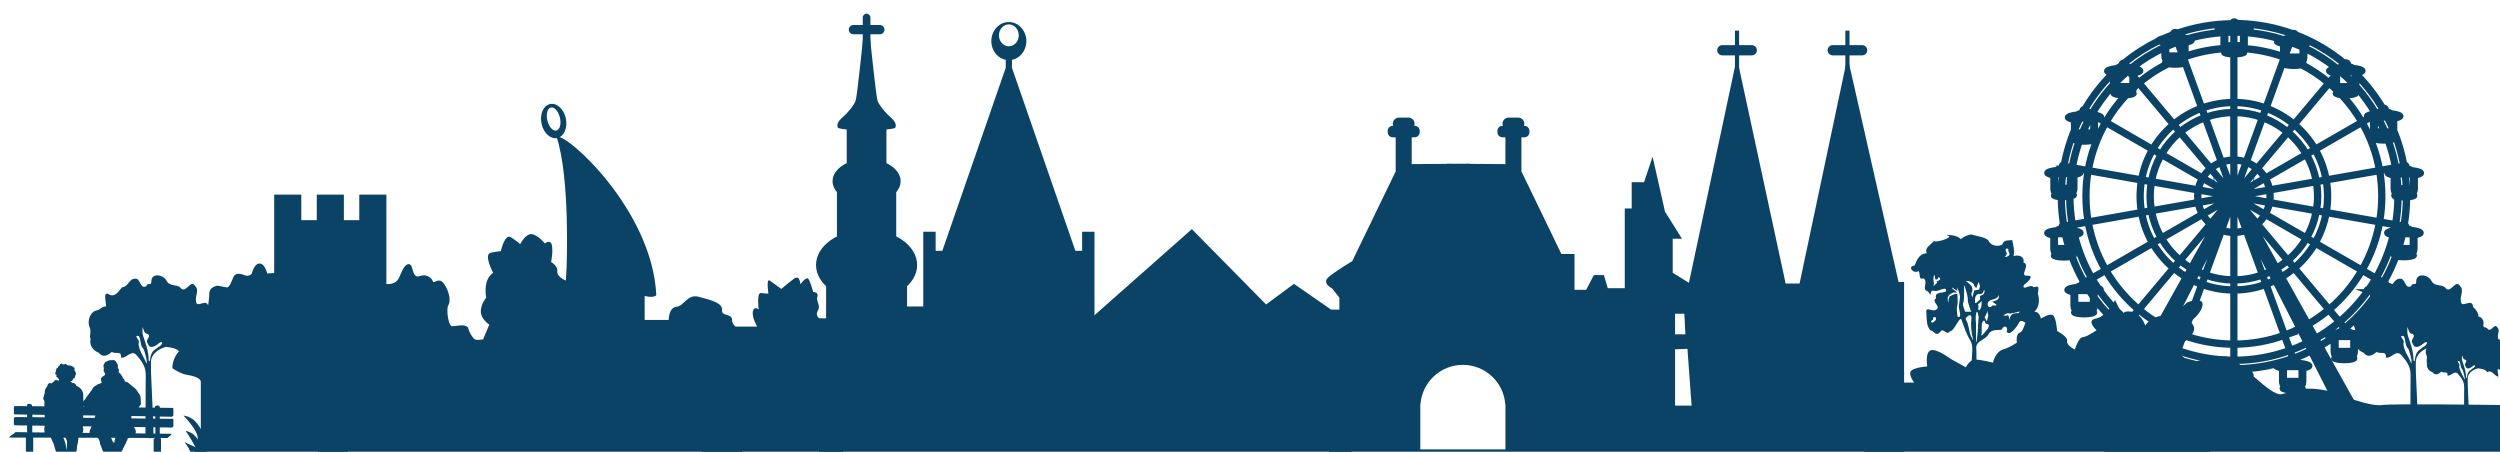 <?xml version="1.0" encoding="UTF-8" standalone="no"?><!DOCTYPE svg PUBLIC "-//W3C//DTD SVG 1.1//EN" "http://www.w3.org/Graphics/SVG/1.1/DTD/svg11.dtd"><svg width="100%" height="100%" viewBox="0 0 404 73" version="1.1" xmlns="http://www.w3.org/2000/svg" xmlns:xlink="http://www.w3.org/1999/xlink" xml:space="preserve" xmlns:serif="http://www.serif.com/" style="fill-rule:evenodd;clip-rule:evenodd;stroke-miterlimit:10;"><rect x="51.19" y="31.45" width="4.38" height="24" style="fill:#0A4366;"/><rect x="44.31" y="31.45" width="4.38" height="24" style="fill:#0A4366;"/><rect x="58.06" y="31.45" width="4.38" height="24" style="fill:#0A4366;"/><rect x="46.56" y="35.58" width="13" height="32" style="fill:#0A4366;"/><path d="M46.31,43.95l-3.12,0.25c0,0 -0.38,-1.62 -1.25,-1.62c-0.87,0 -1.25,1.62 -1.25,1.62c0,0 -0.38,0.62 -1.25,0.25c-0.87,-0.37 -1.5,-0.25 -1.75,0.38c-0.25,0.63 -0.62,1.62 -1,1.62c-0.38,0 -1.38,-0.38 -1.75,-0.25c-0.37,0.13 -1.12,0.38 -1.12,1.25c0,0.87 -0.25,2.25 -0.25,2.25c0,0 -0.25,2 -0.62,1.5c-0.37,-0.5 -1.38,-0.5 -1.38,-0.5c0,0 -1.88,-0.12 -1.62,1c0.26,1.12 -0.25,1.38 0.38,1.75c0.63,0.37 0.25,1 0.25,1c0,0 -0.25,1.88 -1.25,2.12c-1,0.24 -1.75,2.75 -1.38,3c0.37,0.25 1.38,0.88 2.25,1c0.87,0.12 2.25,0.5 2.25,1.12c0,0.62 0,12.88 0,12.88l23.75,0l0,-28.37l-9.89,-2.25Z" style="fill:#0A4366;fill-rule:nonzero;"/><path d="M61.31,45.83c0,0 1.62,0.25 2.38,-0.12c0.76,-0.37 0.88,-1.12 1.38,-2.12c0.5,-1 1.25,-1.25 1.5,-0.38c0.25,0.87 0.38,1.75 1.38,1.38c1,-0.37 1.88,0.38 2,0.88c0.12,0.5 1,-0.88 1.88,0.5c0.88,1.38 1,2.75 0.62,3.37c-0.38,0.62 0,3.38 0.62,3.38c0.62,0 2.38,-0.5 2.62,0.38c0.24,0.88 0.62,1.25 0.88,1.62c0.26,0.37 1.5,0.12 1.5,0.12l1,-2.38c0,0 -1.37,-0.88 -1.37,-2.12c0,-1.24 0.88,-2.25 0.88,-2.25c0,0 -0.25,-1 0,-2.25c0.25,-1.25 1.12,-1.75 1.12,-1.75c0,0 -1.62,-3 -0.38,-3.25c1.25,-0.25 1.62,-0.25 1.62,-0.25c0,0 0.62,-2.88 1.62,-2.25c1,0.63 1.5,1.12 1.5,1.12c0,0 0.88,-1.75 1.88,-1.62c1,0.13 2.12,1.5 2.12,1.5c0,0 0.88,-0.75 1.12,0.25c0.24,1 -0.12,2.75 -0.12,2.75c0,0 1.12,0.62 1,1.5c-0.12,0.88 1.38,1.5 1.38,1.5l0.12,-2c0,0 0.62,-14.5 -1.62,-21.25c1.62,-0.62 15.5,11.88 16.12,25.62c-0.5,0.5 -1.88,0.12 -1.88,0.12l0,3.87l3.88,0c0,0 0,-2 1.25,-2.12c1.25,-0.12 1.75,-2.12 3.62,-1.62c1.88,0.5 3.88,1 3.75,2.12c-0.13,1.12 1.62,0.5 1.62,1.62c0,1.12 1.62,1.75 1.62,1.75l0,20.75l-69,0l10.39,-28.37Z" style="fill:#0A4366;fill-rule:nonzero;"/><path d="M91.43,19.09c-0.34,-1.51 -1.49,-2.53 -2.57,-2.27c-1.08,0.26 -1.68,1.7 -1.34,3.21c0.34,1.51 1.49,2.53 2.57,2.27c1.08,-0.26 1.68,-1.7 1.34,-3.21Zm-1.5,2c-0.56,0.15 -1.21,-0.56 -1.47,-1.58c-0.26,-1.02 -0.01,-1.98 0.54,-2.13c0.56,-0.15 1.21,0.56 1.47,1.58c0.26,1.02 0.02,1.97 -0.54,2.13Z" style="fill:#0A4366;fill-rule:nonzero;"/><ellipse cx="140.04" cy="42.83" rx="8.17" ry="5.71" style="fill:#0A4366;"/><ellipse cx="140.04" cy="29.28" rx="5.5" ry="3.58" style="fill:#0A4366;"/><path d="M142.18,5.54l-4.27,0c-0.41,0 -0.75,-0.34 -0.75,-0.75c0,-0.41 0.34,-0.75 0.75,-0.75l4.27,0c0.41,0 0.75,0.34 0.75,0.75c0,0.41 -0.34,0.75 -0.75,0.75Z" style="fill:#0A4366;fill-rule:nonzero;"/><path d="M140.04,16.28c-0.34,0 -0.62,-0.28 -0.62,-0.62l0,-12.83c0,-0.34 0.28,-0.62 0.62,-0.62c0.34,0 0.62,0.28 0.62,0.62l0,12.83c0.01,0.34 -0.28,0.62 -0.62,0.62Z" style="fill:#0A4366;fill-rule:nonzero;"/><g><path d="M139.52,5.78c0,0 -1,9.75 -1.25,10.5c-0.25,0.75 -1.5,2.17 -2,2.58c-0.5,0.42 -1.25,1.17 -0.83,1.83c1.33,0.42 4.17,0.25 4.17,0.25l0.58,0l0.25,-15.42l-0.92,0.26Z" style="fill:#0A4366;fill-rule:nonzero;"/><path d="M140.56,5.78c0,0 1,9.75 1.25,10.5c0.25,0.75 1.5,2.17 2,2.58c0.5,0.42 1.25,1.17 0.83,1.83c-1.33,0.42 -4.17,0.25 -4.17,0.25l-0.58,0l-0.25,-15.42l0.92,0.26Z" style="fill:#0A4366;fill-rule:nonzero;"/></g><rect x="136.83" y="19.95" width="6.42" height="10.25" style="fill:#0A4366;"/><rect x="135.25" y="30.62" width="9.58" height="9.92" style="fill:#0A4366;"/><rect x="133.5" y="45.37" width="13.08" height="10.83" style="fill:#0A4366;"/><path d="M117.77,52.78l4.58,0c0,0 -0.92,-1.58 -0.67,-2.5c0.25,-0.92 0.92,-0.25 0.92,-0.25c0,0 -0.33,-2.75 0.33,-2.67c0.67,0.08 1.25,0.08 1.25,0.08c0,0 -0.42,-2.58 0.25,-2.08c0.67,0.5 1.83,1.33 1.83,1.33c0,0 1.17,-1 2.08,-1.67c0.92,-0.67 1,0.92 1,0.92c0,0 0.92,-1.25 1.25,-0.92c0.33,0.33 0.83,2.17 0.83,2.17c0,0 0.92,0 0.67,0.75c-0.25,0.75 0.58,1.42 0.08,2.25c-0.5,0.83 0.25,1.25 0.25,1.25l3.83,0l0,22.83l-23.15,0l4.67,-21.49Z" style="fill:#0A4366;fill-rule:nonzero;"/><g><path d="M162.53,9.12l0,1.83l-10.25,29.58l-1.08,0l0,-3.08l-2,0l0,28.75l17.33,0l-3.08,-55.17l0,-2.25l-0.92,0.34Z" style="fill:#0A4366;fill-rule:nonzero;"/><path d="M163.53,9.12l0,1.83l10.25,29.58l1.09,0l0,-3.08l2,0l0,28.75l-17.34,0l3.09,-55.17l0,-2.25l0.91,0.34Z" style="fill:#0A4366;fill-rule:nonzero;"/></g><path d="M163.03,3.56c-1.56,0 -2.83,1.38 -2.83,3.08c0,1.7 1.27,3.08 2.83,3.08c1.56,0 2.83,-1.38 2.83,-3.08c0,-1.7 -1.27,-3.08 -2.83,-3.08Zm0,3.92c-0.88,0 -1.6,-0.79 -1.6,-1.77c0,-0.98 0.72,-1.77 1.6,-1.77c0.88,0 1.6,0.79 1.6,1.77c0,0.98 -0.72,1.77 -1.6,1.77Z" style="fill:#0A4366;fill-rule:nonzero;"/><path d="M144.27,49.53l19.33,0l11.84,2.67l17.16,-15.17l12,12.17l4.5,-3.33l6,4.16l3.34,0l0,24.5l-86.17,0l1,-17.83l11,-7.17Z" style="fill:#0A4366;fill-rule:nonzero;"/><g><rect x="280.37" y="4.95" width="0.67" height="7.67" style="fill:#0A4366;"/><path d="M283.08,8.95l-4.75,0c-0.46,0 -0.83,-0.38 -0.83,-0.83c0,-0.46 0.38,-0.83 0.83,-0.83l4.75,0c0.46,0 0.83,0.38 0.83,0.83c0.01,0.46 -0.37,0.83 -0.83,0.83Z" style="fill:#0A4366;fill-rule:nonzero;"/></g><g><rect x="298.21" y="4.95" width="0.67" height="7.67" style="fill:#0A4366;"/><path d="M300.92,8.95l-4.75,0c-0.46,0 -0.83,-0.38 -0.83,-0.83c0,-0.46 0.38,-0.83 0.83,-0.83l4.75,0c0.46,0 0.83,0.38 0.83,0.83c0,0.46 -0.38,0.83 -0.83,0.83Z" style="fill:#0A4366;fill-rule:nonzero;"/></g><path d="M306.81,45.58l-8.25,-36.38l-7.75,36.62l-2.25,0l-7.88,-36.5l-7.75,36.38l-2.62,-1.62l0,-5.5l1.5,0l-2.75,-4.38l-2,-8.88l-1.38,4.12l-2,0l0,4.25l-1.12,0l0,12.88l-2.75,0l-0.62,-2.12l-1.62,0l-1.25,2.38l-1.88,0l0,-5.78l-2.12,0l-6.46,-13.35l0,-5.51l0.48,0c0.45,0 0.81,-0.37 0.81,-0.81l0,-0.24c0,-0.45 -0.37,-0.81 -0.81,-0.81l-0.08,0c0.04,-0.11 0.07,-0.22 0.07,-0.33c0,-0.55 -0.45,-1 -1,-1l-1.53,0c-0.55,0 -1,0.45 -1,1c0,0.12 0.03,0.23 0.07,0.33l-0.08,0c-0.45,0 -0.81,0.37 -0.81,0.81l0,0.24c0,0.45 0.37,0.81 0.81,0.81l0.48,0l0,4.33l-5.66,-0.04l0,-0.03l-1.91,0.01l-1.91,-0.01l0,0.03l-5.66,0.04l0,-4.33l0.48,0c0.45,0 0.81,-0.37 0.81,-0.81l0,-0.24c0,-0.45 -0.37,-0.81 -0.81,-0.81l-0.08,0c0.04,-0.11 0.07,-0.22 0.07,-0.33c0,-0.55 -0.45,-1 -1,-1l-1.53,0c-0.55,0 -1,0.45 -1,1c0,0.12 0.03,0.23 0.07,0.33l-0.08,0c-0.45,0 -0.81,0.37 -0.81,0.81l0,0.24c0,0.45 0.37,0.81 0.81,0.81l0.48,0l0,5.51l-7.02,14.5c0,0 -2.67,1.58 -3.83,2.58c-1.16,1 0.58,1.83 0.58,1.83l1.17,1.5l0,2.42l-1.75,24l37.63,0l55.38,0.04l0,-29l-0.89,0l0,0.01Zm-63.54,27.04l-13.75,0l0,-7.33l0.03,0c0.28,-3.54 3.23,-6.33 6.85,-6.33c3.61,0 6.57,2.79 6.85,6.33l0.03,0l0,7.33l-0.01,0Zm27.42,-21.92l1.5,0l0.17,3.33l-1.67,0l0,-3.33Zm0,14.83l0,-9.08l2,-0.08l0.67,9.17l-2.67,0l0,-0.01Z" style="fill:#0A4366;fill-rule:nonzero;"/><path d="M305.44,61.83l3.88,0c0,0 -1.12,-1.5 -0.38,-2c0.74,-0.5 2.5,-0.62 2.5,-0.62c0,0 -0.38,-2.38 0.62,-2.62c1,-0.24 3.12,1.38 3.12,1.38l2.5,1.38c0,0 0.62,-1.25 1.5,-1.25c0.88,0 2.88,0.5 2.88,0.5c0,0 0.38,-1.75 1.62,-2.12c1.24,-0.37 2.25,-1.12 2.25,-1.12c0,0 -0.25,-1.38 0.5,-1.62c0.75,-0.24 0.88,-2.75 2,-3.25c1.12,-0.5 1.38,1 1.38,1c0,0 1.5,-1 2,-0.5c0.5,0.5 0.62,2.5 0.62,2.5c0,0 1.75,0.88 1.62,1.62c-0.13,0.74 1.25,1.38 1.25,1.38c0,0 0.62,-2 1.25,-2c0.63,0 2.25,-1.12 2.25,-1.12c0,0 -1.75,-1.62 -0.12,-1.88c1.63,-0.26 3.12,-3 3.12,-3l1.25,2.62c0,0 -0.25,-1 1.38,-0.75c1.63,0.25 2.25,2.25 2.25,2.25c0,0 0.75,-1.38 2.88,-1.62c2.13,-0.24 3.88,-2.12 3.88,-2.12c0,0 2.62,-1 2.5,0.38c-0.12,1.38 -2,2.75 -2,2.75c0,0 1.12,0.75 0.38,1.88c-0.74,1.13 -3,2.62 -3,2.62c0,0 1.75,1.12 1.88,1.75c0.13,0.63 -0.12,2 -0.12,2l4.12,0l0,14.12l-56.5,0l4.74,-12.54Z" style="fill:#0A4366;fill-rule:nonzero;"/><path id="path150598" d="M17.95,58.2c-0.05,0.01 -0.18,0.01 -0.26,0.02c-0.08,0.01 -0.07,0.01 -0.1,0.02c-0.03,0.01 -0.21,0.1 -0.33,0.16c-0.11,0.05 -0.12,0.06 -0.17,0.06c-0.05,0 -0.08,0.07 -0.17,0.2c-0.09,0.13 -0.03,0.06 -0.09,0.13c-0.05,0.07 -0.05,0.09 -0.08,0.16c-0.03,0.07 -0.03,0.06 -0.03,0.13c0,0.07 0,0.08 0.01,0.18c0.01,0.1 0.02,0.15 0.04,0.19c0.01,0.04 0.02,0.11 0.02,0.14c0,0.03 -0.03,0.07 -0.03,0.07c0,0 -0.01,0.08 -0.01,0.12c0,0.04 0,0.11 0.01,0.17c0.01,0.06 0.07,0.11 0.08,0.16c0.01,0.05 0.04,0.09 0.07,0.15c0.03,0.06 0.04,0.11 0.06,0.14c0.01,0.03 0.03,0.14 0.01,0.17c-0.01,0.03 -0.04,0.03 -0.07,0.05c-0.03,0.02 -0.07,0.06 -0.13,0.1c-0.06,0.04 -0.11,0.09 -0.19,0.13c-0.07,0.04 -0.08,0.09 -0.14,0.14c-0.05,0.05 -0.07,0.08 -0.1,0.11c-0.03,0.03 -0.05,0.09 -0.06,0.14c-0.01,0.05 0.01,0.11 0.02,0.17c0.01,0.06 0.08,0.21 0.08,0.21l0.03,0.25l-0.26,0.11c0,0 -0.24,0.07 -0.33,0.11c-0.08,0.04 -0.2,0.13 -0.27,0.17c-0.07,0.04 -0.14,0.08 -0.22,0.13c-0.07,0.04 -0.19,0.14 -0.26,0.21c-0.07,0.07 -0.15,0.26 -0.22,0.37c-0.08,0.12 -0.16,0.23 -0.19,0.27c-0.02,0.04 -0.67,0.9 -0.74,1.01c-0.07,0.1 -0.12,0.2 -0.18,0.27c-0.06,0.07 -0.15,0.19 -0.19,0.22c-0.04,0.04 -0.06,0.21 -0.08,0.27c0,-0.03 0.01,-0.15 0.01,-0.16c0,-0.11 -0.02,-0.22 -0.03,-0.38c-0.01,-0.16 0,-0.24 0,-0.39c0,-0.14 -0.01,-0.21 -0.01,-0.31c0,-0.1 -0.02,-0.22 -0.04,-0.3c-0.02,-0.08 -0.07,-0.21 -0.11,-0.27c-0.04,-0.07 -0.11,-0.2 -0.15,-0.26c-0.04,-0.06 -0.14,-0.16 -0.17,-0.19c-0.03,-0.04 -0.23,-0.19 -0.23,-0.19c0,0 -0.31,-0.16 -0.35,-0.17c-0.04,-0.01 -0.06,-0.03 -0.08,-0.06c-0.01,-0.03 -0.07,-0.15 -0.09,-0.2c-0.01,-0.04 -0.03,-0.03 -0.07,-0.1c-0.04,-0.06 -0.18,-0.1 -0.18,-0.1l-0.28,-0.06c0,0 -0.26,-0.15 -0.3,-0.2c-0.04,-0.06 0.01,-0.09 0.08,-0.09c0.07,0 0.14,0 0.19,-0.02c0.06,-0.02 0.01,-0.04 0.01,-0.08c0.01,-0.05 0.13,-0.14 0.13,-0.19c0,-0.05 0,-0.07 0.03,-0.11c0.03,-0.04 0.05,-0.02 0.17,-0.07c0.12,-0.05 0.02,-0.04 0.09,-0.13c0.07,-0.09 0.01,-0.12 0.03,-0.16c0.01,-0.04 0.02,-0.1 0.06,-0.18c0.04,-0.07 0.03,-0.11 0.08,-0.25c0.06,-0.14 -0.02,-0.09 -0.04,-0.17c-0.02,-0.08 -0.07,-0.15 -0.09,-0.21c-0.02,-0.07 -0.15,-0.19 -0.11,-0.33c0.04,-0.15 0.02,-0.07 0.04,-0.16c0.01,-0.08 -0.19,-0.15 -0.19,-0.19c0,-0.04 -0.13,-0.07 -0.17,-0.11c-0.04,-0.05 -0.1,-0.03 -0.2,-0.1c-0.1,-0.06 -0.14,-0.02 -0.24,-0.06c-0.09,-0.04 -0.13,0 -0.23,0c-0.11,0 -0.06,-0.01 -0.09,-0.02c-0.03,-0.01 -0.15,-0.09 -0.26,-0.2c-0.11,-0.1 -0.12,-0.01 -0.17,0c-0.04,0.01 -0.17,0.05 -0.22,0.05c-0.05,0 -0.09,0 -0.16,-0.01c-0.07,-0.01 -0.14,-0.1 -0.17,-0.14c-0.01,-0.01 -0.02,-0.01 -0.03,0c-0.03,0 -0.08,0.06 -0.16,0.09c-0.11,0.05 -0.08,0.13 -0.11,0.19c-0.03,0.06 -0.24,0.16 -0.28,0.23c-0.04,0.07 -0.04,0.12 -0.07,0.21c-0.03,0.09 -0.09,0.01 -0.13,0.01c-0.04,0 -0.06,0.13 -0.11,0.24c-0.05,0.11 -0.01,0.18 -0.01,0.18c0,0 -0.1,0.29 -0.15,0.44c-0.06,0.15 0.19,0.21 0.21,0.27c0.01,0.06 -0.02,0.14 -0.04,0.18c-0.03,0.05 0.03,0.09 0.08,0.14c0.05,0.06 0.13,0.13 0.23,0.21c0.1,0.08 0.11,0.08 0.11,0.08c0,0 0.06,0.15 0.04,0.23c-0.01,0.09 -0.07,0.05 -0.16,0.05c-0.09,0 -0.11,-0.01 -0.19,-0.05c-0.08,-0.04 -0.09,-0.01 -0.15,-0.01c-0.07,0 -0.1,0 -0.17,0c-0.07,0.01 -0.04,0.05 -0.11,0.16c-0.07,0.11 -0.06,0.07 -0.27,0.22c-0.21,0.16 -0.08,0.1 -0.12,0.13c-0.04,0.03 -0.27,-0.07 -0.3,-0.05c-0.03,0.01 -0.06,0.02 -0.14,0.05c-0.08,0.03 -0.07,0.06 -0.16,0.13c-0.09,0.07 -0.06,0.13 -0.1,0.24c-0.04,0.11 -0.35,0.56 -0.35,0.56c0,0 -0.01,0.06 -0.06,0.2c-0.04,0.14 -0.02,0.23 -0.03,0.33c-0.01,0.1 -0.04,0.18 -0.06,0.25c-0.02,0.08 -0.03,0.17 -0.06,0.25c-0.03,0.08 -0.03,0.1 -0.05,0.19c-0.02,0.09 -0.04,0.1 -0.06,0.15c-0.02,0.05 -0.03,0.13 -0.03,0.17c0,0.04 0.08,0.2 0.08,0.2l0.09,0.13c0,0 0.04,0.22 0.04,0.26c0,0.04 -0.03,0.31 -0.03,0.36c0,0.01 0.02,0.19 0.03,0.3l-2.02,-0.02l0,-0.23c-0.26,-0.09 -0.52,-0.31 -0.79,-0.01l0,0.23l-1.86,-0.01c-0.11,0.05 -0.28,-0.07 -0.28,0.27l0,0.89c0.02,0.19 0.15,0.21 0.31,0.19l1.83,0.03l0,0.41l-1.86,-0.02c-0.13,0.04 -0.27,0.06 -0.28,0.27l0,0.89c0.03,0.12 0.13,0.18 0.31,0.18l1.83,0.03l0,1.09l-1.88,-0.02l-0.2,0.2l-0.68,0.47c-0.21,0.23 -0.17,0.19 0.13,0.2l0.51,0.01l1.92,0l0,2.76l-0.02,0.1l1.21,0.01l0,-2.87l2.79,0l0.07,0.06c0,0 0.1,0.21 0.12,0.27c0.01,0.06 0.3,0.64 0.3,0.64l0.51,1.7c0,0 0.61,0.89 0.62,0.93l0.48,-0.04c0,0 0.53,-0.19 0.74,-0.21c0.22,-0.01 0.6,0.01 0.71,0c0.11,-0.01 0.32,-0.14 0.39,-0.27c0.07,-0.13 0.03,-0.1 0.15,-0.49c0.12,-0.38 0.03,-0.19 0.09,-0.37c0.06,-0.18 0.01,-0.1 0.06,-0.22c0.04,-0.12 0.02,-0.37 0.04,-0.48c0.02,-0.11 0,-0.19 0.03,-0.24c0.02,-0.06 0.09,-0.34 0.1,-0.4c0.01,-0.06 0.02,-0.14 0.04,-0.24c0.01,-0.1 0.01,-0.27 0.03,-0.35c0.01,-0.08 0.04,-0.19 0.04,-0.19c0,0 0.04,-0.07 0.05,-0.08l2.99,0.01c0.11,0.07 0.19,0.12 0.19,0.14c0.03,0.08 0.05,0.12 0.09,0.19c0.05,0.07 0.09,0.21 0.11,0.28c0.03,0.07 0.03,0.14 0.04,0.18c0.01,0.04 0.01,0.12 0.01,0.18c0.01,0.05 0.08,0.2 0.1,0.26c0.02,0.06 0.08,0.18 0.08,0.18c0,0 0.2,0.55 0.23,0.63c0.03,0.09 0.09,0.14 0.14,0.21c0.05,0.07 0.09,0.15 0.11,0.19c0.02,0.04 0.1,0.17 0.1,0.21c0.01,0.04 0.18,0.45 0.18,0.49c0,0 0.38,0.11 0.54,0.12c0.17,0 0.48,0.03 0.65,0.03c0.17,0 0.56,0.06 0.74,0.02c0.17,-0.04 0.13,-0.12 0.24,-0.3c0.11,-0.18 0.08,-0.16 0.14,-0.3c0.06,-0.14 0.07,-0.2 0.17,-0.37c0.09,-0.17 0.1,-0.17 0.2,-0.33c0.1,-0.16 0.04,-0.12 0.04,-0.12c0,0 0.51,-1.03 0.55,-1.08c0.03,-0.05 0.02,-0.08 0.06,-0.21c0.05,-0.13 0.12,-0.17 0.15,-0.22c0.03,-0.04 0.02,-0.18 0.04,-0.25c0.01,-0.07 0.23,-0.1 0.37,-0.1c0.01,0 0.03,0 0.04,-0.01l4,0.01l0,0.09l-0.2,0l0,2.7l-0.02,0.1l1.21,0.02l0,-2.85l-0.2,-0.01l0,-0.04l1.24,0c0.13,-0.13 1.01,-0.77 0.47,-0.69l-1.71,-0.01l0,-1.02l1.9,0.03c0.13,-0.07 0.34,-0.05 0.3,-0.29l0,-0.95c0.04,-0.12 -0.07,-0.15 -0.17,-0.17l-2.03,-0.02l0,-0.35l1.9,0.03c0.15,-0.05 0.31,-0.09 0.3,-0.3l0,-0.96c-0.01,-0.12 -0.06,-0.17 -0.17,-0.17l-2.03,-0.02l0,-0.2c-0.3,-0.28 -0.55,-0.17 -0.79,-0.01l0,0.2l-2.64,-0.04c0.1,-0.12 0.2,-0.23 0.26,-0.33c0.17,-0.26 0.08,-0.13 0.12,-0.24c0.04,-0.11 -0.01,-0.13 -0.01,-0.24c0,-0.11 -0.01,-0.24 -0.01,-0.39c0,-0.16 -0.01,-0.15 -0.02,-0.24c-0.01,-0.1 -0.02,-0.14 -0.03,-0.27c-0.01,-0.13 -0.04,-0.16 -0.06,-0.24c-0.01,-0.08 -0.23,-0.34 -0.23,-0.34c0,0 -0.31,-0.5 -0.41,-0.62c-0.1,-0.12 -0.16,-0.14 -0.29,-0.26c-0.13,-0.13 -0.19,-0.13 -0.27,-0.23c-0.08,-0.1 -0.22,-0.17 -0.3,-0.24c-0.08,-0.08 -0.2,-0.17 -0.26,-0.23c-0.06,-0.06 -0.15,-0.11 -0.15,-0.11l-0.12,-0.09c0,0 -0.36,-0.08 -0.41,-0.14c-0.05,-0.06 -0.03,-0.04 -0.04,-0.1c-0.01,-0.06 -0.02,-0.04 -0.05,-0.11c-0.03,-0.07 -0.03,-0.05 -0.06,-0.12c-0.03,-0.07 -0.05,-0.05 -0.09,-0.08c-0.04,-0.03 -0.06,-0.05 -0.08,-0.11c-0.03,-0.06 -0.05,-0.09 -0.07,-0.16c-0.02,-0.07 -0.02,-0.08 -0.06,-0.14c-0.04,-0.06 -0.07,-0.11 -0.1,-0.14c-0.02,-0.03 -0.04,-0.07 -0.08,-0.1c-0.04,-0.03 -0.03,-0.06 -0.07,-0.12c-0.04,-0.06 -0.06,-0.09 -0.09,-0.11c-0.03,-0.03 -0.06,-0.04 -0.09,-0.05c-0.03,-0.01 -0.17,-0.18 -0.17,-0.18c0,0 0.01,-0.04 0.03,-0.07c0.01,-0.03 0.03,-0.07 0.03,-0.11l0,-0.11l0,-0.11c0,-0.07 -0.01,-0.09 -0.01,-0.09l-0.02,-0.04l-0.11,-0.03l-0.03,-0.1c0,0 -0.01,-0.06 0,-0.12c0.01,-0.06 0.01,-0.1 0.01,-0.17c0,-0.07 0,-0.08 0.02,-0.14c0.01,-0.06 -0.01,-0.04 -0.05,-0.1c-0.04,-0.06 -0.06,-0.07 -0.07,-0.13c-0.01,-0.05 -0.03,-0.04 -0.04,-0.09c-0.01,-0.04 -0.06,-0.07 -0.09,-0.13c-0.03,-0.06 -0.07,-0.07 -0.08,-0.12c-0.01,-0.05 -0.05,-0.06 -0.08,-0.11c-0.04,-0.04 -0.09,-0.08 -0.09,-0.08c0,0 -0.06,-0.05 -0.14,-0.07c-0.04,-0.01 -0.06,-0.01 -0.08,-0.01c-0.02,0.01 -0.04,0.01 -0.08,0.01c-0.07,0.01 -0.09,0 -0.21,0.01c-0.06,0 -0.06,-0.01 -0.11,0Zm-4.46,7.45c0.05,0.03 0.1,0.06 0.17,0.1l-0.18,0c0,-0.06 0,-0.06 0.01,-0.1Zm-8.26,1.36l1.99,0.03c-0.01,0.01 -0.01,0.04 -0.01,0.06c0,0.04 0.01,0.12 0.01,0.15c0,0.03 0.01,0.13 0.02,0.19l-2,-0.03l-0.01,-0.4Zm8.21,0.11l1.97,0.03c-0.01,0.03 -0.02,0.06 -0.02,0.08c0,0.01 -0.07,0.19 -0.1,0.3l-1.85,-0.02c0,-0.09 0.01,-0.28 0.01,-0.29l0,-0.1l-0.01,0Zm7.81,0.11l3.85,0.06l0,0.36l-3.85,-0.04c-0.03,-0.13 -0.04,-0.24 -0.02,-0.29c0.02,-0.05 0.02,-0.07 0.02,-0.09Zm-16.02,1.54l1.99,0.03l0,0.04c-0.01,0.03 -0.02,0.25 -0.03,0.29c-0.01,0.04 -0.01,0.09 -0.03,0.12c-0.02,0.03 -0.03,0.16 -0.03,0.16c0,0 0.03,0.06 0.04,0.1c0.01,0.04 0.03,0.16 0.03,0.21c0,0.05 -0.01,0.17 -0.01,0.17l-1.97,-0.02l0,-1.1l0.01,0Zm8.15,0.12l1.4,0.02c0,0.01 -0.01,0.03 -0.01,0.04c0,0.04 -0.06,0.14 -0.08,0.22c-0.02,0.08 -0.06,0.18 -0.13,0.32c-0.07,0.13 -0.06,0.16 -0.07,0.2c-0.01,0.04 -0.04,0.24 -0.04,0.27l-1.14,-0.01c0.03,-0.04 0.09,-0.14 0.09,-0.15c0.02,-0.06 0.02,-0.18 0.05,-0.3c0.02,-0.11 0.01,-0.13 0.01,-0.21c0,-0.08 -0.04,-0.15 -0.07,-0.24c-0.03,-0.11 -0.01,-0.16 -0.01,-0.16Zm8.28,0.11l3.45,0.05l0,1.02l-3.23,-0.04c0.05,-0.12 0.09,-0.22 0.08,-0.25c-0.01,-0.1 -0.06,-0.27 -0.08,-0.38c-0.01,-0.11 -0.13,-0.16 -0.16,-0.23c-0.03,-0.05 -0.05,-0.11 -0.06,-0.17Zm-11.42,1.73l0.33,0l0.03,0.09l0.05,0.03c0,0 0.02,0.05 0.04,0.09c0.02,0.04 0.02,0.06 0.04,0.11c0.02,0.05 0.04,0.09 0.06,0.16c0.02,0.07 0.02,0.07 0.03,0.14c0.01,0.07 0.01,0.05 0.02,0.15c0.01,0.1 0,0.08 0,0.13c0,0.04 0,0.13 -0.01,0.2c-0.01,0.07 0,0.16 -0.01,0.2c-0.01,0.04 0,0.14 -0.01,0.18c-0.01,0.04 -0.01,0.24 -0.01,0.24l0.01,0.2l-0.06,-0.1l-0.03,-0.1l-0.06,-0.34c0,0 -0.02,-0.07 -0.04,-0.23c-0.03,-0.17 -0.02,-0.06 -0.04,-0.14c-0.02,-0.09 -0.03,-0.13 -0.05,-0.22c-0.02,-0.1 -0.03,-0.13 -0.07,-0.23c-0.04,-0.1 -0.04,-0.1 -0.09,-0.21c-0.04,-0.1 -0.05,-0.14 -0.05,-0.14l-0.04,-0.08l-0.04,-0.13Zm7.65,0.02l0.73,0c0,0.03 0,0.06 -0.01,0.11c-0.01,0.08 -0.01,0.11 -0.04,0.25c-0.03,0.13 -0.05,0.08 -0.06,0.14c-0.01,0.06 -0.01,0.03 -0.01,0.17c0,0.14 -0.06,0.11 -0.06,0.11l-0.07,-0.02c0,0 -0.07,-0.06 -0.09,-0.09c-0.02,-0.03 -0.1,-0.1 -0.11,-0.15c-0.02,-0.04 -0.04,-0.11 -0.07,-0.19c-0.02,-0.08 -0.04,-0.11 -0.06,-0.18c-0.01,-0.07 -0.11,-0.1 -0.13,-0.14c-0.01,0.01 -0.02,0 -0.02,-0.01Z" style="fill:#0A4366;fill-rule:nonzero;"/><path id="path2996-1-7-6-3-5-9-0-1" d="M361.04,3.38c0.18,0 0.33,0.1 0.41,0.26c3.16,0.05 6.2,0.62 9.03,1.64c0.06,-0.03 0.12,-0.04 0.19,-0.04c0.18,0 0.33,0.11 0.4,0.26c2.85,1.1 5.48,2.64 7.79,4.55c0.06,-0.04 0.14,-0.06 0.22,-0.06c0.25,0 0.45,0.2 0.45,0.45c0,0.06 -0.01,0.11 -0.03,0.16c0.02,0.01 0.03,0.03 0.05,0.04c0.28,0.02 0.53,0.11 0.74,0.26c0.93,0.1 1.57,0.31 1.57,0.55c0,0.18 -0.37,0.34 -0.96,0.46c1.61,1.62 3.03,3.44 4.21,5.41c0.03,-0.01 0.06,-0.01 0.09,-0.01c0.25,0 0.45,0.2 0.45,0.45c0,0.07 -0.02,0.14 -0.05,0.2c0.3,0 0.58,0.1 0.81,0.27c0.93,0.1 1.57,0.31 1.57,0.55c0,0.19 -0.39,0.35 -1,0.46l0,1.84c0.71,1.73 1.25,3.54 1.6,5.42c0.22,0.03 0.4,0.22 0.4,0.45c0,0.07 -0.02,0.14 -0.05,0.2c0.3,0 0.58,0.1 0.81,0.27c0.93,0.1 1.57,0.31 1.57,0.55c0,0.19 -0.39,0.35 -1,0.46l0,2.06c0,0.36 -0.13,0.69 -0.35,0.93c0.17,0.06 0.26,0.12 0.26,0.2c0,0.16 -0.49,0.3 -1.16,0.34c-0.01,1.45 -0.13,2.88 -0.36,4.27c0.13,0.08 0.22,0.22 0.22,0.38c0,0.07 -0.01,0.14 -0.04,0.2c0.3,0 0.58,0.1 0.81,0.27c0.93,0.1 1.57,0.31 1.57,0.55c0,0.19 -0.39,0.35 -1,0.46l0,2.06c0,0.36 -0.13,0.69 -0.36,0.93c0.17,0.06 0.26,0.12 0.26,0.2c0,0.2 -0.76,0.37 -1.7,0.37c-0.46,0 -0.88,-0.04 -1.18,-0.1c-0.51,1.37 -1.12,2.68 -1.83,3.94c0.11,0.08 0.19,0.21 0.19,0.36c0,0.07 -0.02,0.14 -0.05,0.2c0.3,0 0.58,0.1 0.81,0.27c0.93,0.1 1.57,0.31 1.57,0.55c0,0.19 -0.39,0.35 -1,0.47l0,2.06c0,0.36 -0.13,0.69 -0.35,0.93c0.17,0.06 0.26,0.12 0.26,0.2c0,0.2 -0.76,0.37 -1.7,0.37c-0.94,0 -1.7,-0.17 -1.7,-0.37c0,-0.07 0.1,-0.14 0.26,-0.2c-0.22,-0.25 -0.35,-0.57 -0.35,-0.93l0,-0.77c-1.22,1.62 -2.61,3.09 -4.15,4.41c0.03,0.06 0.05,0.13 0.05,0.2c0,0.07 -0.02,0.14 -0.05,0.2c0.3,0 0.59,0.1 0.81,0.27c0.93,0.1 1.57,0.31 1.57,0.55c0,0.19 -0.39,0.35 -1,0.46l0,2.06c0,0.36 -0.13,0.69 -0.36,0.93c0.17,0.06 0.27,0.12 0.27,0.2c0,0.2 -0.76,0.37 -1.7,0.37c-0.94,0 -1.7,-0.17 -1.7,-0.37c0,-0.07 0.1,-0.14 0.26,-0.2c-0.22,-0.25 -0.35,-0.57 -0.35,-0.93l0,-1.94c0,-0.03 0,-0.07 0.01,-0.1c-0.64,0.45 -1.3,0.87 -1.97,1.26l8.92,15.98l-2.94,0l-7.65,-15.07c-0.81,0.4 -1.64,0.77 -2.5,1.09c0.01,0.04 0.02,0.08 0.02,0.11c0,0.07 -0.01,0.14 -0.04,0.2c0.3,0 0.58,0.1 0.81,0.27c0.93,0.1 1.57,0.31 1.57,0.55c0,0.19 -0.39,0.35 -1,0.46c0,0.04 0.01,0.08 0.01,0.12l0,1.94c0,0.36 -0.13,0.69 -0.36,0.93c0.17,0.06 0.26,0.12 0.26,0.2c0,0.2 -0.76,0.37 -1.7,0.37c-0.94,0 -1.69,-0.16 -1.69,-0.37c0,-0.07 0.1,-0.14 0.26,-0.2c-0.22,-0.25 -0.35,-0.57 -0.35,-0.93l0,-1.94c0,-0.04 0,-0.08 0.01,-0.12c-0.61,-0.11 -1,-0.28 -1,-0.46c0,-0.05 0.03,-0.1 0.09,-0.15c-2,0.5 -4.08,0.78 -6.22,0.83c0.23,0.03 0.44,0.12 0.62,0.25c0.93,0.1 1.57,0.31 1.57,0.55c0,0.19 -0.39,0.35 -1,0.46l0,2.06c0,0.36 -0.13,0.69 -0.35,0.93c0.17,0.06 0.26,0.12 0.26,0.2c0,0.2 -0.76,0.37 -1.7,0.37c-0.94,0 -1.7,-0.17 -1.7,-0.37c0,-0.07 0.1,-0.14 0.26,-0.2c-0.22,-0.25 -0.35,-0.57 -0.35,-0.93l0,-1.94c0,-0.04 0.01,-0.08 0.01,-0.12c-0.61,-0.11 -1,-0.28 -1,-0.46c0,-0.24 0.64,-0.45 1.57,-0.55c0.18,-0.13 0.39,-0.22 0.62,-0.25c-2.14,-0.04 -4.21,-0.33 -6.2,-0.83c-0.08,0.16 -0.44,0.3 -0.98,0.4l0,2.06c0,0.36 -0.13,0.69 -0.36,0.93c0.17,0.06 0.26,0.12 0.26,0.2c0,0.2 -0.76,0.37 -1.7,0.37c-0.94,0 -1.69,-0.17 -1.69,-0.37c0,-0.07 0.1,-0.14 0.26,-0.2c-0.22,-0.25 -0.35,-0.57 -0.35,-0.93l0,-1.94c0,-0.04 0,-0.08 0.01,-0.12c-0.61,-0.11 -1,-0.28 -1,-0.46c0,-0.24 0.64,-0.45 1.57,-0.55c0.23,-0.17 0.5,-0.26 0.81,-0.27c-0.02,-0.04 -0.03,-0.08 -0.04,-0.12c-0.83,-0.32 -1.63,-0.67 -2.42,-1.06l-7.65,15.07l-2.94,0l8.92,-15.97c-0.72,-0.42 -1.41,-0.86 -2.09,-1.34l0,2.01c0,0.36 -0.13,0.69 -0.35,0.93c0.17,0.06 0.26,0.12 0.26,0.2c0,0.2 -0.76,0.37 -1.7,0.37c-0.94,0 -1.69,-0.16 -1.69,-0.37c0,-0.07 0.1,-0.14 0.26,-0.2c-0.22,-0.25 -0.35,-0.57 -0.35,-0.93l0,-1.94c0,-0.04 0,-0.08 0.01,-0.12c-0.61,-0.11 -1,-0.28 -1,-0.46c0,-0.24 0.64,-0.45 1.57,-0.55c0.23,-0.17 0.5,-0.27 0.81,-0.27c-0.03,-0.06 -0.05,-0.13 -0.05,-0.2c0,-0.07 0.02,-0.13 0.05,-0.19c-1.49,-1.29 -2.85,-2.74 -4.04,-4.32l0,0.73c0,0.36 -0.13,0.69 -0.36,0.93c0.17,0.06 0.26,0.12 0.26,0.2c0,0.2 -0.76,0.37 -1.7,0.37c-0.94,0 -1.7,-0.17 -1.7,-0.37c0,-0.07 0.1,-0.14 0.26,-0.2c-0.22,-0.25 -0.35,-0.57 -0.35,-0.93l0,-1.94c0,-0.04 0.01,-0.08 0.01,-0.12c-0.61,-0.11 -1,-0.28 -1,-0.46c0,-0.24 0.64,-0.45 1.57,-0.55c0.23,-0.17 0.5,-0.26 0.81,-0.27c-0.03,-0.06 -0.04,-0.13 -0.04,-0.2c0,-0.14 0.07,-0.27 0.17,-0.35c-0.7,-1.24 -1.31,-2.54 -1.81,-3.89c-0.31,0.07 -0.73,0.1 -1.19,0.1c-0.94,0 -1.69,-0.16 -1.69,-0.37c0,-0.07 0.1,-0.14 0.26,-0.2c-0.22,-0.25 -0.35,-0.57 -0.35,-0.93l0,-1.94c0,-0.04 0,-0.08 0.01,-0.12c-0.61,-0.11 -1,-0.28 -1,-0.46c0,-0.24 0.64,-0.45 1.57,-0.55c0.23,-0.17 0.5,-0.27 0.81,-0.27c-0.03,-0.06 -0.05,-0.13 -0.05,-0.2c0,-0.17 0.09,-0.31 0.23,-0.39c-0.23,-1.41 -0.35,-2.85 -0.36,-4.32c-0.65,-0.05 -1.11,-0.18 -1.11,-0.34c0,-0.07 0.1,-0.14 0.26,-0.2c-0.22,-0.25 -0.35,-0.57 -0.35,-0.93l0,-1.94c0,-0.04 0,-0.08 0.01,-0.12c-0.61,-0.11 -1,-0.28 -1,-0.46c0,-0.24 0.64,-0.45 1.57,-0.55c0.23,-0.17 0.5,-0.27 0.81,-0.27c-0.03,-0.06 -0.05,-0.13 -0.05,-0.2c0,-0.22 0.16,-0.4 0.36,-0.44c0.36,-1.9 0.91,-3.73 1.63,-5.48l0,-1.45c0,-0.04 0,-0.08 0.01,-0.12c-0.61,-0.11 -1,-0.28 -1,-0.46c0,-0.24 0.64,-0.45 1.57,-0.55c0.22,-0.16 0.5,-0.26 0.8,-0.27l0.01,-0.01c-0.03,-0.06 -0.04,-0.12 -0.04,-0.19c0,-0.23 0.18,-0.42 0.4,-0.44c1.21,-2.06 2.67,-3.94 4.35,-5.62c-0.46,-0.11 -0.75,-0.25 -0.75,-0.41c0,-0.24 0.64,-0.45 1.57,-0.55c0.12,-0.09 0.26,-0.16 0.41,-0.21c0.12,-0.11 0.24,-0.21 0.36,-0.31c0.03,-0.22 0.21,-0.39 0.44,-0.39c0.01,0 0.01,0 0.02,0c1.69,-1.39 3.54,-2.57 5.52,-3.54c0.06,-0.14 0.35,-0.28 0.79,-0.38c0.5,-0.23 1.01,-0.43 1.53,-0.63c0.02,-0.23 0.21,-0.4 0.45,-0.4c0.12,0 0.23,0.05 0.31,0.13c2.77,-0.96 5.74,-1.5 8.83,-1.53c0.06,-0.19 0.21,-0.3 0.39,-0.3Zm-0.42,0.6c-3.04,0.04 -5.96,0.57 -8.68,1.51l0,0.01c0,0.07 -0.01,0.14 -0.04,0.2c0.3,0 0.58,0.1 0.81,0.27c0.3,0.03 0.57,0.08 0.79,0.13c1.64,-0.48 3.34,-0.8 5.09,-0.96c-0.21,-0.09 -0.33,-0.18 -0.33,-0.29c0,-0.24 0.64,-0.45 1.57,-0.55c0.23,-0.17 0.5,-0.26 0.81,-0.27c-0.01,-0.02 -0.02,-0.03 -0.02,-0.05Zm0.84,0c-0.01,0.01 -0.01,0.03 -0.02,0.04c0.3,0 0.59,0.1 0.81,0.27c0.93,0.1 1.57,0.31 1.57,0.55c0,0.11 -0.13,0.21 -0.35,0.29c1.88,0.17 3.71,0.54 5.46,1.09c0.16,-0.03 0.33,-0.05 0.51,-0.07c0.22,-0.16 0.48,-0.26 0.77,-0.27l0.01,-0.05c-0.02,-0.05 -0.02,-0.1 -0.02,-0.15c0,-0.05 0.01,-0.09 0.02,-0.14c-2.74,-0.96 -5.69,-1.51 -8.76,-1.56Zm-0.31,1.38l0,1.86l0.85,0c0.21,0 0.39,-0.17 0.39,-0.39l0,-1.31c0,-0.05 -0.01,-0.09 -0.02,-0.13c-0.41,-0.01 -0.81,-0.03 -1.22,-0.03Zm-0.32,0c-0.37,0 -0.74,0.01 -1.11,0.03c-0.02,0.04 -0.03,0.09 -0.03,0.14l0,1.31c0,0.21 0.17,0.39 0.39,0.39l0.75,0l0,-1.87Zm-1.58,0.06c-1.78,0.12 -3.52,0.41 -5.19,0.86c0.13,0.07 0.2,0.15 0.2,0.23c0,0.19 -0.39,0.35 -1,0.46l0,1.92c1.91,-0.65 3.93,-1.06 6.01,-1.2c-0.02,-0.1 -0.04,-0.21 -0.04,-0.32l0.02,-1.95l0,0Zm3.61,0.01c-0.01,0 -0.02,0 -0.03,0l0,1.95c0,0.11 -0.02,0.22 -0.04,0.32c2.11,0.16 4.15,0.58 6.08,1.25l0,-1.66c0,-0.04 0,-0.08 0.01,-0.12c-0.61,-0.11 -1,-0.28 -1,-0.46c0,-0.12 0.15,-0.23 0.41,-0.32c-1.75,-0.51 -3.56,-0.83 -5.43,-0.96Zm8.21,0.43c0,0.01 -0.01,0.01 -0.01,0.02c0.03,0 0.05,0 0.07,0c-0.01,0 -0.04,-0.01 -0.06,-0.02Zm-22.16,0.87c-1.93,0.94 -3.74,2.09 -5.39,3.43c0.06,0.08 0.1,0.18 0.1,0.28c0,0.07 -0.02,0.14 -0.05,0.2c0.28,0 0.54,0.08 0.75,0.22c1.64,-1.31 3.44,-2.44 5.37,-3.34l0,-0.43c0,-0.04 0,-0.08 0.01,-0.12c-0.34,-0.06 -0.61,-0.14 -0.79,-0.24Zm3.54,0.08l-0.1,0c-0.07,0.03 -0.15,0.05 -0.22,0.08l0.65,1.81c0.03,-0.06 0.05,-0.12 0.05,-0.19l0,-1.31c0.01,-0.22 -0.16,-0.39 -0.38,-0.39Zm-1.08,0l-0.85,0c-0.21,0 -0.39,0.17 -0.39,0.39l0,0.13c0.41,-0.19 0.83,-0.36 1.24,-0.52Zm21.96,0.05c-0.15,0.12 -0.47,0.22 -0.89,0.3l0,0.43c1.89,0.9 3.66,2.02 5.28,3.33c0.04,-0.01 0.09,-0.01 0.13,-0.02c0.17,-0.12 0.37,-0.21 0.58,-0.25l0.18,-0.22c0,-0.04 0,-0.09 0.02,-0.13c-1.61,-1.33 -3.39,-2.49 -5.3,-3.44Zm-21.51,0.14c-0.57,0.21 -1.13,0.44 -1.68,0.69l0,0.81c0,0.21 0.17,0.38 0.39,0.38l1.98,0l-0.69,-1.88Zm19.8,0l-0.52,0c0.31,0.13 0.61,0.26 0.91,0.39l0,-0.01c0,-0.21 -0.18,-0.38 -0.39,-0.38Zm-1.45,0l-0.73,1.97c0.07,0.06 0.16,0.1 0.26,0.1l1.92,0c0.21,0 0.39,-0.17 0.39,-0.39l0,-0.93c-0.6,-0.26 -1.22,-0.52 -1.84,-0.75Zm-0.36,0l-0.11,0c-0.21,0 -0.39,0.17 -0.39,0.39l0,0.99l0.5,-1.38Zm-20.11,0.89c-1.77,0.84 -3.42,1.87 -4.95,3.06c0.73,0.11 1.2,0.29 1.2,0.5c0,0.19 -0.39,0.35 -1,0.46l0,0.44l0.68,0.8c1.32,-1.09 2.76,-2.05 4.3,-2.85c-0.09,-0.05 -0.15,-0.1 -0.15,-0.15c0,-0.07 0.1,-0.14 0.26,-0.2c-0.22,-0.25 -0.35,-0.57 -0.35,-0.93l0.01,-1.13Zm22.75,0.08l0,1.26c0,0.36 -0.13,0.69 -0.35,0.93c0.17,0.06 0.26,0.12 0.26,0.2c0,0.03 -0.02,0.06 -0.05,0.09c1.44,0.77 2.79,1.68 4.04,2.71l0.94,-1.12c0,-0.04 0,-0.08 0.01,-0.12c-0.61,-0.11 -1,-0.28 -1,-0.46c0,-0.19 0.39,-0.35 0.99,-0.47c-1.5,-1.17 -3.12,-2.19 -4.84,-3.02Zm-13.03,0.06c-2.14,0.14 -4.21,0.57 -6.16,1.24c-0.02,0.14 -0.07,0.27 -0.13,0.39l2.77,7.61c1.54,-0.54 3.2,-0.85 4.93,-0.87l0,-7.53c-0.84,-0.02 -1.48,-0.17 -1.48,-0.36c0,-0.07 0.1,-0.14 0.26,-0.2c-0.08,-0.09 -0.14,-0.18 -0.19,-0.28Zm3.26,0c-0.01,0 -0.01,0 -0.02,0c-0.05,0.1 -0.12,0.19 -0.19,0.27c0.17,0.06 0.27,0.13 0.27,0.2c0,0.19 -0.7,0.35 -1.59,0.36l0,7.53c1.73,0.02 3.38,0.32 4.93,0.87l2.82,-7.75c-0.01,-0.07 -0.02,-0.13 -0.03,-0.2c-1.96,-0.68 -4.03,-1.13 -6.19,-1.28Zm6.4,1.94l-2.69,7.41c1.58,0.6 3.04,1.45 4.32,2.51l5.42,-6.46c-1.3,-1.08 -2.72,-2.02 -4.24,-2.81c-0.31,0.07 -0.74,0.11 -1.23,0.11c-0.94,0 -1.7,-0.16 -1.7,-0.37c0,-0.07 0.1,-0.14 0.26,-0.2c-0.05,-0.06 -0.1,-0.12 -0.14,-0.19Zm-16.05,0.35c-0.27,0.13 -0.86,0.21 -1.54,0.21c-0.41,0 -0.78,-0.03 -1.07,-0.08c-1.64,0.81 -3.17,1.81 -4.56,2.97l5.42,6.46c1.28,-1.05 2.74,-1.91 4.32,-2.5l-2.57,-7.06Zm27,1.44l-1.32,0c0.59,0.53 1.16,1.08 1.71,1.66l0,-1.27c0,-0.22 -0.17,-0.39 -0.39,-0.39Zm-1.83,0l-0.08,0c-0.09,0 -0.17,0.03 -0.23,0.08l-0.11,0.14c-0.03,0.05 -0.04,0.11 -0.04,0.17l0,1.31c0,0.21 0.17,0.39 0.39,0.39l1.92,0c0.09,0 0.17,-0.03 0.24,-0.08c-0.67,-0.72 -1.36,-1.39 -2.09,-2.01Zm-34.17,0l-0.25,0c-0.67,0.58 -1.32,1.19 -1.93,1.84c0.06,0.14 0.2,0.24 0.36,0.24l1.92,0c0.21,0 0.39,-0.17 0.39,-0.39l0,-1.11l-0.49,-0.58Zm-0.76,0l-1.05,0c-0.21,0 -0.39,0.17 -0.39,0.39l0,1c0.46,-0.49 0.94,-0.95 1.44,-1.39Zm-1.89,0.34c-1.64,1.64 -3.07,3.48 -4.26,5.49c0.07,0.06 0.13,0.15 0.15,0.24l0.69,0.4c0.98,-1.66 2.13,-3.21 3.42,-4.61l0,-1.52Zm39.48,0.26l0,1.53c1.19,1.32 2.24,2.77 3.15,4.31c0.11,-0.07 0.23,-0.13 0.35,-0.18l0.38,-0.22c0,-0.02 0,-0.03 0,-0.05c0,-0.09 0.03,-0.18 0.08,-0.25c-1.12,-1.86 -2.45,-3.59 -3.96,-5.14Zm-3.58,0.19l-0.69,0.82c0.23,0.2 0.46,0.4 0.69,0.61l0,-1.43Zm-32.32,0.31l0,0.89c0.14,-0.13 0.28,-0.25 0.43,-0.38l-0.43,-0.51Zm0.65,0.77c-0.23,0.19 -0.45,0.39 -0.67,0.59c-0.04,0.27 -0.16,0.5 -0.33,0.7c0.17,0.06 0.26,0.12 0.26,0.2c0,0.16 -0.5,0.3 -1.18,0.35c-1.21,1.29 -2.28,2.71 -3.18,4.24l7.3,4.22c0.86,-1.45 1.95,-2.74 3.22,-3.83l-5.42,-6.47Zm30.77,0l-5.42,6.46c1.27,1.09 2.36,2.38 3.22,3.82l7.3,-4.21c-0.91,-1.54 -1.98,-2.97 -3.2,-4.27c-0.53,-0.06 -0.9,-0.18 -0.9,-0.32c0,-0.07 0.1,-0.14 0.26,-0.2c-0.09,-0.11 -0.17,-0.22 -0.23,-0.35c-0.34,-0.32 -0.68,-0.63 -1.03,-0.93Zm-34.99,0.47c-1.18,1.32 -2.24,2.75 -3.14,4.29l0.06,0.03c0.79,0.11 1.31,0.3 1.31,0.51c0,0.06 -0.05,0.12 -0.12,0.17l0.73,0.42c0.85,-1.45 1.86,-2.81 2.99,-4.05c-0.01,0 -0.02,0 -0.04,0c-0.94,0 -1.7,-0.17 -1.7,-0.37c0,-0.07 0.1,-0.14 0.26,-0.2c-0.2,-0.2 -0.33,-0.49 -0.35,-0.8Zm39.43,0.25c-0.06,0.21 -0.16,0.4 -0.31,0.56c0.17,0.06 0.26,0.12 0.26,0.2c0,0.2 -0.76,0.37 -1.7,0.37c-0.1,0 -0.21,-0.01 -0.31,-0.01c1.13,1.24 2.14,2.6 3,4.06l0.89,-0.51c-0.15,-0.07 -0.24,-0.16 -0.24,-0.24c0,-0.21 0.5,-0.4 1.25,-0.51c-0.83,-1.39 -1.78,-2.71 -2.84,-3.92Zm-19.67,2.38l0,1.27c1.53,0.02 3,0.29 4.37,0.77l0.44,-1.2c-1.51,-0.52 -3.12,-0.82 -4.81,-0.84Zm-0.32,0c-1.68,0.02 -3.3,0.32 -4.81,0.85l0.44,1.2c1.37,-0.48 2.84,-0.75 4.37,-0.77l0,-1.28Zm5.43,0.96l-0.44,1.2c1.41,0.53 2.7,1.29 3.84,2.22l0.82,-0.98c-1.24,-1.03 -2.67,-1.86 -4.22,-2.44Zm-10.55,0c-1.55,0.58 -2.97,1.41 -4.23,2.44l0.82,0.98c1.14,-0.94 2.44,-1.69 3.84,-2.22l-0.43,-1.2Zm5.44,0.66l0,7.35c0.61,0.02 1.19,0.12 1.74,0.31l2.51,-6.91c-1.33,-0.47 -2.76,-0.74 -4.25,-0.75Zm-0.32,0c-1.49,0.02 -2.92,0.28 -4.26,0.75l2.51,6.91c0.55,-0.18 1.14,-0.29 1.74,-0.31l0,-7.35l0.01,0Zm25.33,0.73l-0.09,0c0.16,0.32 0.32,0.65 0.47,0.98l0,-0.6c0,-0.21 -0.17,-0.38 -0.38,-0.38Zm-0.47,0l-1.18,0c0.36,0.67 0.7,1.37 1,2.08l0.65,0c0.18,0 0.32,-0.12 0.37,-0.28c-0.26,-0.62 -0.54,-1.22 -0.84,-1.8Zm-1.56,0.01c-0.16,0.05 -0.28,0.19 -0.28,0.37l0,1.3c0,0.21 0.17,0.39 0.39,0.39l0.91,0c-0.32,-0.7 -0.66,-1.39 -1.02,-2.06Zm-1.08,0.07l-1.13,0.65c1.32,2.31 2.26,4.85 2.76,7.56l2.24,-0.4c-0.26,-1.44 -0.64,-2.85 -1.13,-4.2c-0.19,0.02 -0.38,0.02 -0.59,0.02c-0.94,0 -1.7,-0.16 -1.7,-0.37c0,-0.07 0.1,-0.14 0.26,-0.2c-0.22,-0.25 -0.35,-0.57 -0.35,-0.93l0,-1.94c0,-0.04 0.01,-0.08 0.01,-0.12c-0.14,-0.01 -0.26,-0.04 -0.37,-0.07Zm-17.34,0.05l-2.52,6.91c0.56,0.22 1.07,0.52 1.53,0.89l4.73,-5.63c-1.11,-0.92 -2.37,-1.66 -3.74,-2.17Zm-9.44,0c-1.37,0.52 -2.63,1.25 -3.74,2.16l4.72,5.63c0.46,-0.37 0.97,-0.67 1.53,-0.89l-2.51,-6.9Zm-18.47,0.03l-0.02,0c-0.36,0.68 -0.7,1.37 -1,2.08l1.03,0c0.21,0 0.39,-0.17 0.39,-0.39l0,-1.31c-0.02,-0.21 -0.19,-0.38 -0.4,-0.38Zm-0.41,0l-1.18,0c-0.26,0.51 -0.5,1.03 -0.72,1.56l0,0.14c0,0.21 0.17,0.39 0.39,0.39l0.53,0c0.29,-0.72 0.62,-1.41 0.98,-2.09Zm-1.56,0.01c-0.19,0.02 -0.34,0.18 -0.34,0.38l0,0.34c0.11,-0.25 0.22,-0.49 0.34,-0.72Zm3.3,0.03c-0.15,0.05 -0.32,0.09 -0.51,0.13l0,2.06c0,0.36 -0.13,0.69 -0.35,0.93c0.17,0.06 0.27,0.12 0.27,0.2c0,0.2 -0.76,0.37 -1.7,0.37c-0.25,0 -0.48,-0.01 -0.7,-0.03c-0.46,1.3 -0.82,2.65 -1.08,4.04l2.24,0.4c0.49,-2.7 1.43,-5.25 2.75,-7.56l-0.92,-0.54Zm1.22,0.7c-1.3,2.28 -2.22,4.79 -2.71,7.45l8.3,1.46c0.31,-1.68 0.9,-3.26 1.71,-4.7l-7.3,-4.21Zm41.28,0l-7.3,4.21c0.81,1.44 1.4,3.02 1.71,4.7l8.3,-1.46c-0.48,-2.66 -1.41,-5.17 -2.71,-7.45Zm-10.89,0.36l-0.82,0.98c1.13,0.97 2.09,2.11 2.86,3.4l1.11,-0.64c-0.85,-1.41 -1.91,-2.67 -3.15,-3.74Zm-19.5,0c-1.24,1.06 -2.3,2.33 -3.14,3.74l1.11,0.64c0.76,-1.28 1.73,-2.43 2.85,-3.4l-0.82,-0.98Zm18.47,1.24l-4.73,5.63c0.44,0.39 0.82,0.85 1.14,1.36l6.37,-3.67c-0.75,-1.26 -1.69,-2.38 -2.78,-3.32Zm-17.43,0c-1.1,0.94 -2.04,2.06 -2.78,3.31l6.37,3.67c0.31,-0.5 0.69,-0.96 1.14,-1.35l-4.73,-5.63Zm34.62,0.21c-0.06,0.17 -0.15,0.32 -0.27,0.45c0.17,0.06 0.26,0.12 0.26,0.2c0,0.13 -0.3,0.24 -0.75,0.3c0.48,1.35 0.86,2.74 1.12,4.18l0.86,-0.15c0.03,-0.07 0.08,-0.13 0.14,-0.18c-0.32,-1.66 -0.77,-3.26 -1.36,-4.8Zm-51.82,0c-0.58,1.51 -1.03,3.09 -1.34,4.72c0.09,0.06 0.16,0.15 0.19,0.26l0.79,0.14c0.25,-1.38 0.61,-2.73 1.07,-4.03c-0.4,-0.07 -0.66,-0.17 -0.66,-0.29c0,-0.07 0.1,-0.14 0.26,-0.2c-0.14,-0.16 -0.25,-0.37 -0.31,-0.6Zm38.96,2.57l-1.11,0.64c0.72,1.28 1.24,2.68 1.52,4.17l1.25,-0.22c-0.29,-1.64 -0.86,-3.18 -1.66,-4.59Zm-26.1,0c-0.79,1.4 -1.37,2.95 -1.67,4.59l1.26,0.22c0.28,-1.49 0.8,-2.89 1.52,-4.17l-1.11,-0.64Zm1.4,0.81c-0.7,1.24 -1.21,2.61 -1.48,4.06l7.24,1.27c0.12,-0.59 0.33,-1.15 0.61,-1.66l-6.37,-3.67Zm23.3,0l-6.36,3.67c0.28,0.51 0.49,1.07 0.61,1.66l7.24,-1.27c-0.28,-1.45 -0.79,-2.82 -1.49,-4.06Zm-11.49,0.86l0,2.74c0.24,0.01 0.47,0.05 0.69,0.12l0.94,-2.58c-0.51,-0.16 -1.06,-0.26 -1.63,-0.28Zm-0.32,0c-0.57,0.02 -1.12,0.11 -1.63,0.28l0.94,2.58c0.22,-0.07 0.45,-0.11 0.69,-0.12l0,-2.74Zm2.25,0.4l-0.94,2.58c0.22,0.09 0.42,0.21 0.61,0.35l1.76,-2.1c-0.42,-0.34 -0.91,-0.62 -1.43,-0.83Zm-4.19,0c-0.52,0.21 -1,0.49 -1.43,0.83l1.76,2.1c0.19,-0.14 0.39,-0.26 0.61,-0.35l-0.94,-2.58Zm29.21,0.66l-0.79,0.14c0.01,0.05 0.02,0.11 0.03,0.16c0.22,-0.16 0.49,-0.25 0.79,-0.25c-0.02,-0.01 -0.02,-0.03 -0.03,-0.05Zm-53.66,0.1c0.08,0.03 0.15,0.07 0.22,0.12c0,-0.03 0.01,-0.05 0.01,-0.08l-0.23,-0.04Zm52.53,0.1l-2.24,0.4c0.22,1.31 0.33,2.65 0.33,4.02c0,1.37 -0.11,2.71 -0.33,4.02l2.24,0.4c0.23,-1.38 0.36,-2.8 0.37,-4.25c-0.32,-0.07 -0.51,-0.16 -0.51,-0.26c0,-0.07 0.1,-0.14 0.26,-0.2c-0.22,-0.25 -0.35,-0.57 -0.35,-0.93l0,-1.94c0,-0.04 0,-0.08 0.01,-0.12c-0.61,-0.11 -1,-0.28 -1,-0.46c0,-0.21 0.5,-0.4 1.25,-0.51c-0.01,-0.07 -0.02,-0.12 -0.03,-0.17Zm-51.96,0c-0.01,0.03 -0.01,0.06 -0.01,0.09c0.77,0.11 1.29,0.3 1.29,0.51c0,0.19 -0.39,0.35 -1,0.46c0,0.04 0.01,0.08 0.01,0.12l0,1.94c0,0.36 -0.13,0.69 -0.35,0.93c0.17,0.06 0.26,0.12 0.26,0.2c0,0.11 -0.22,0.2 -0.56,0.27c0.01,1.46 0.14,2.9 0.37,4.3l2.24,-0.4c-0.22,-1.31 -0.33,-2.65 -0.33,-4.02c0,-1.37 0.11,-2.71 0.33,-4.02l-2.25,-0.38Zm22.21,0.17c-0.41,0.37 -0.77,0.79 -1.06,1.26l2.38,1.37c0.13,-0.19 0.28,-0.37 0.45,-0.53l-1.77,-2.1Zm7.54,0.01l-1.76,2.1c0.17,0.16 0.32,0.34 0.45,0.53l2.37,-1.37c-0.29,-0.47 -0.64,-0.89 -1.06,-1.26Zm-27.18,0.28c-0.22,1.29 -0.33,2.61 -0.33,3.97c0,1.35 0.11,2.67 0.33,3.96l8.3,-1.46c-0.13,-0.81 -0.2,-1.65 -0.2,-2.5c0,-0.85 0.07,-1.69 0.2,-2.5l-8.3,-1.47Zm46.82,0l-8.3,1.46c0.13,0.81 0.2,1.65 0.2,2.5c0,0.85 -0.07,1.69 -0.2,2.5l8.3,1.46c0.22,-1.29 0.33,-2.61 0.33,-3.96c0,-1.35 -0.11,-2.67 -0.33,-3.96Zm-49.93,0.45l-0.99,0c-0.09,0.68 -0.15,1.38 -0.18,2.08l1.04,0c0.04,-0.7 0.1,-1.39 0.19,-2.07c-0.02,0 -0.04,-0.01 -0.06,-0.01Zm-1.33,0l-0.6,0c-0.21,0 -0.39,0.17 -0.39,0.39l0,1.3c0,0.21 0.17,0.39 0.39,0.39l0.41,0c0.04,-0.7 0.1,-1.39 0.19,-2.08Zm56.35,0.06l-0.64,0c0.08,0.69 0.15,1.38 0.18,2.08l0.46,0c0.21,0 0.38,-0.17 0.38,-0.39l0,-1.31c0,-0.21 -0.17,-0.38 -0.38,-0.38Zm-0.98,0l-0.94,0c-0.04,0 -0.07,0.01 -0.1,0.02c0.09,0.68 0.15,1.37 0.18,2.06l1.05,0c-0.04,-0.71 -0.1,-1.4 -0.19,-2.08Zm-53.67,0.23c-0.07,0.57 -0.12,1.14 -0.16,1.72c0.1,-0.07 0.17,-0.19 0.17,-0.32l0,-1.3c0,-0.04 0,-0.07 -0.01,-0.1Zm52.34,0.26l0,1.2c0,0.11 0.05,0.21 0.12,0.28c-0.03,-0.5 -0.07,-0.99 -0.12,-1.48Zm-31.19,0.26c-0.26,0.48 -0.45,1 -0.56,1.55l2.7,0.47c0.05,-0.23 0.14,-0.45 0.24,-0.66l-2.38,-1.36Zm10,0l-2.37,1.37c0.1,0.21 0.19,0.43 0.24,0.66l2.7,-0.47c-0.12,-0.55 -0.31,-1.08 -0.57,-1.56Zm-4.84,0.1l0,1.68l0.57,-1.58c-0.18,-0.05 -0.37,-0.08 -0.57,-0.1Zm-0.32,0c-0.2,0.01 -0.39,0.04 -0.57,0.1l0.57,1.58l0,-1.68Zm14.94,0.16l-1.25,0.22c0.12,0.72 0.18,1.46 0.18,2.22c0,0.76 -0.06,1.5 -0.18,2.22l1.25,0.22c0.13,-0.79 0.2,-1.61 0.2,-2.44c0,-0.83 -0.07,-1.65 -0.2,-2.44Zm-29.56,0c-0.13,0.79 -0.2,1.61 -0.2,2.44c0,0.83 0.07,1.65 0.2,2.44l1.26,-0.22c-0.12,-0.72 -0.18,-1.46 -0.18,-2.22c0,-0.76 0.06,-1.5 0.18,-2.22l-1.26,-0.22Zm15.82,0.05l-0.57,1.58l1.08,-1.29c-0.16,-0.11 -0.33,-0.21 -0.51,-0.29Zm-2.08,0c-0.18,0.08 -0.35,0.18 -0.5,0.29l1.08,1.28l-0.58,-1.57Zm14.23,0.23l-7.24,1.28c0.04,0.29 0.07,0.58 0.07,0.88c0,0.3 -0.02,0.6 -0.07,0.89l7.24,1.28c0.11,-0.7 0.18,-1.42 0.18,-2.16c-0.01,-0.74 -0.07,-1.47 -0.18,-2.17Zm-26.37,0c-0.11,0.7 -0.18,1.42 -0.18,2.16c0,0.74 0.06,1.46 0.18,2.16l7.24,-1.27c-0.04,-0.29 -0.07,-0.59 -0.07,-0.89c0,-0.3 0.03,-0.59 0.07,-0.88l-7.24,-1.28Zm14.98,0.27l-1.08,1.28l1.45,-0.84c-0.11,-0.15 -0.23,-0.3 -0.37,-0.44Zm-3.59,0c-0.14,0.13 -0.27,0.28 -0.38,0.44l1.45,0.84l-1.07,-1.28Zm-0.54,0.73c-0.09,0.17 -0.15,0.36 -0.2,0.55l1.66,0.29l-1.46,-0.84Zm4.66,0l-1.46,0.84l1.66,-0.29c-0.04,-0.19 -0.11,-0.38 -0.2,-0.55Zm-7.94,0.33c-0.04,0.27 -0.06,0.54 -0.06,0.82c0,0.28 0.02,0.56 0.06,0.83l2.7,-0.47c-0.01,-0.12 -0.02,-0.23 -0.02,-0.35c0,-0.12 0.01,-0.23 0.02,-0.35l-2.7,-0.48Zm11.23,0.01l-2.7,0.48c0.01,0.11 0.02,0.23 0.02,0.34c0,0.12 -0.01,0.24 -0.02,0.35l2.7,0.48c0.04,-0.27 0.06,-0.55 0.06,-0.83c0,-0.28 -0.02,-0.56 -0.06,-0.82Zm-3.03,0.53l-1.65,0.29l1.65,0.29c0.01,-0.1 0.02,-0.19 0.02,-0.29c-0.01,-0.1 -0.01,-0.2 -0.02,-0.29Zm-5.17,0c-0.01,0.09 -0.02,0.19 -0.02,0.29c0,0.1 0.01,0.2 0.02,0.29l1.65,-0.29l-1.65,-0.29Zm-24.11,0.46c-0.24,0.03 -0.51,0.04 -0.8,0.04c-0.08,0 -0.16,0 -0.24,0c0.01,1.45 0.14,2.87 0.36,4.26c0.09,0.02 0.17,0.08 0.23,0.15l0.83,-0.15c-0.24,-1.4 -0.37,-2.83 -0.38,-4.3Zm53.38,0.05c-0.01,1.45 -0.14,2.87 -0.38,4.25l0.82,0.15c0.06,-0.07 0.14,-0.13 0.24,-0.15c0.22,-1.37 0.34,-2.78 0.36,-4.21c-0.07,0 -0.13,0.01 -0.2,0.01c-0.3,0 -0.59,-0.02 -0.84,-0.05Zm-25.81,0.1l1.45,0.84c0.09,-0.17 0.15,-0.35 0.2,-0.54l-1.65,-0.3Zm-1.76,0l-1.65,0.29c0.05,0.19 0.11,0.37 0.2,0.54l1.45,-0.83Zm3.74,0.35c-0.05,0.23 -0.14,0.45 -0.24,0.66l2.37,1.37c0.26,-0.48 0.45,-1 0.56,-1.55l-2.69,-0.48Zm-5.72,0l-2.7,0.48c0.11,0.55 0.31,1.07 0.56,1.55l2.38,-1.37c-0.1,-0.21 -0.19,-0.43 -0.24,-0.66Zm3.84,0.08l0.27,0.48l0.54,0.65c0.14,-0.13 0.27,-0.28 0.38,-0.45l-1.19,-0.68Zm-1.96,0.01l-1.19,0.69c0.11,0.16 0.24,0.31 0.38,0.44l0.54,-0.65l0.27,-0.48Zm1.14,0.25l0,1.59c0.2,-0.01 0.39,-0.05 0.57,-0.1l-0.46,-1.26l-0.11,-0.23Zm-0.32,0l-0.11,0.23l-0.46,1.26c0.18,0.05 0.38,0.09 0.57,0.1l0,-1.59Zm6.05,0.19c-0.12,0.59 -0.33,1.15 -0.61,1.66l6.37,3.67c0.7,-1.24 1.21,-2.61 1.48,-4.06l-7.24,-1.27Zm-11.78,0l-7.24,1.27c0.27,1.45 0.78,2.82 1.48,4.06l6.37,-3.67c-0.29,-0.51 -0.49,-1.07 -0.61,-1.66Zm8.35,0.41c-0.13,0.2 -0.28,0.37 -0.45,0.53l1.76,2.1c0.41,-0.37 0.77,-0.79 1.06,-1.26l-2.37,-1.37Zm-4.92,0l-2.37,1.37c0.29,0.47 0.65,0.9 1.06,1.26l1.76,-2.1c-0.17,-0.16 -0.32,-0.34 -0.45,-0.53Zm15.93,0.93c-0.28,1.49 -0.8,2.89 -1.52,4.17l1.11,0.64c0.79,-1.4 1.37,-2.95 1.67,-4.59l-1.26,-0.22Zm-26.93,0l-1.26,0.22c0.31,1.64 0.88,3.18 1.67,4.59l1.11,-0.64c-0.72,-1.28 -1.25,-2.68 -1.52,-4.17Zm11.37,0.2l-1.44,1.71c0.11,0.09 0.22,0.17 0.34,0.25l1.1,-1.96Zm4.19,0.01l1.09,1.95c0.12,-0.08 0.23,-0.16 0.34,-0.25l-1.43,-1.7Zm-1.25,0.06c-0.22,0.07 -0.45,0.11 -0.69,0.12l0,2.74c0.57,-0.02 1.11,-0.12 1.63,-0.29l-0.94,-2.57Zm-1.7,0l-0.94,2.57c0.51,0.17 1.06,0.27 1.63,0.29l0,-2.74c-0.24,-0.01 -0.47,-0.05 -0.69,-0.12Zm15.9,0.01c-0.31,1.68 -0.9,3.26 -1.71,4.7l7.3,4.21c1.3,-2.27 2.23,-4.78 2.71,-7.45l-8.3,-1.46Zm-30.1,0l-8.3,1.46c0.49,2.66 1.41,5.17 2.71,7.45l7.3,-4.22c-0.82,-1.43 -1.4,-3.01 -1.71,-4.69Zm20.18,0.33c-0.31,0.51 -0.69,0.96 -1.14,1.35l4.73,5.64c1.1,-0.94 2.04,-2.06 2.78,-3.31l-6.37,-3.68Zm-10.25,0l-6.37,3.68c0.74,1.25 1.68,2.37 2.78,3.31l4.73,-5.63c-0.45,-0.4 -0.83,-0.86 -1.14,-1.36Zm6.61,0.48l0.6,1.65c0.07,-0.03 0.13,-0.06 0.2,-0.08l-0.8,-1.57Zm-2.99,0.01l-0.79,1.56c0.06,0.03 0.13,0.06 0.19,0.08l0.6,-1.64Zm25.19,0.7c-0.49,2.7 -1.44,5.25 -2.76,7.56l1.97,1.14c1.18,-2.07 2.08,-4.31 2.67,-6.68c-0.54,-0.11 -0.88,-0.26 -0.88,-0.44c0,-0.2 0.43,-0.37 1.1,-0.48c0.05,-0.23 0.09,-0.46 0.14,-0.7l-2.24,-0.4Zm-47.37,0l-2.24,0.4c0.04,0.23 0.09,0.47 0.14,0.7c0.66,0.11 1.08,0.28 1.08,0.48c0,0.17 -0.34,0.33 -0.87,0.44c0.59,2.37 1.49,4.61 2.67,6.68l1.97,-1.14c-1.32,-2.31 -2.26,-4.85 -2.75,-7.56Zm27.42,0.37c-0.13,0.1 -0.26,0.19 -0.39,0.28l3.59,6.43c0.54,-0.33 1.05,-0.69 1.53,-1.08l-4.73,-5.63Zm-7.48,0l-4.73,5.63c0.48,0.4 1,0.76 1.53,1.08l3.59,-6.43c-0.13,-0.09 -0.26,-0.18 -0.39,-0.28Zm30,0.08c-0.04,0.2 -0.07,0.39 -0.11,0.59c0.04,0 0.08,-0.01 0.12,-0.01c0.23,-0.17 0.5,-0.27 0.81,-0.27c-0.03,-0.05 -0.04,-0.11 -0.04,-0.17l-0.78,-0.14Zm-52.52,0l-0.78,0.14c0,0.06 -0.02,0.11 -0.04,0.17c0.3,0 0.58,0.1 0.81,0.27c0.04,0 0.08,0.01 0.13,0.02c-0.05,-0.2 -0.08,-0.4 -0.12,-0.6Zm28.7,0.7c-0.08,0.03 -0.15,0.07 -0.23,0.1l2.52,6.91c0.36,-0.13 0.71,-0.29 1.05,-0.45l-3.34,-6.56Zm-4.88,0l-3.33,6.56c0.34,0.16 0.69,0.31 1.05,0.45l2.51,-6.91c-0.08,-0.03 -0.15,-0.06 -0.23,-0.1Zm4.34,0.21c-0.55,0.18 -1.13,0.29 -1.74,0.31l0,7.35c1.49,-0.02 2.92,-0.28 4.26,-0.75l-2.52,-6.91Zm-3.8,0l-2.52,6.91c1.33,0.47 2.77,0.73 4.26,0.75l0,-7.35c-0.61,-0.01 -1.19,-0.12 -1.74,-0.31Zm30.34,0.52l-1.06,0c-0.16,0.7 -0.34,1.39 -0.55,2.08l1.61,0c0.21,0 0.39,-0.17 0.39,-0.39l0,-1.3c0,-0.22 -0.17,-0.39 -0.39,-0.39Zm-1.4,0l-0.51,0c-0.21,0 -0.39,0.17 -0.39,0.39l0,1.3c0,0.2 0.15,0.36 0.34,0.38c0.2,-0.68 0.4,-1.37 0.56,-2.07Zm-53.56,0l-0.51,0c0.16,0.7 0.35,1.39 0.56,2.07c0.19,-0.02 0.33,-0.18 0.33,-0.38l0,-1.3c0,-0.22 -0.17,-0.39 -0.38,-0.39Zm-0.86,0l-1.07,0c-0.21,0 -0.39,0.17 -0.39,0.39l0,1.3c0,0.21 0.17,0.39 0.39,0.39l1.62,0c-0.21,-0.69 -0.39,-1.38 -0.55,-2.08Zm39.17,0.77c-0.76,1.28 -1.73,2.43 -2.85,3.4l0.82,0.98c1.24,-1.06 2.3,-2.33 3.14,-3.74l-1.11,-0.64Zm-23.57,0l-1.11,0.64c0.84,1.41 1.9,2.68 3.14,3.74l0.82,-0.98c-1.12,-0.97 -2.09,-2.12 -2.85,-3.4Zm-13.92,0.24l0,1.22c0,0.36 -0.13,0.69 -0.35,0.93c0.17,0.06 0.26,0.12 0.26,0.2c0,0.06 -0.07,0.12 -0.19,0.17c0.51,1.35 1.12,2.66 1.82,3.9c0.05,0.01 0.1,0.02 0.14,0.04l0.82,-0.47c-1.06,-1.88 -1.9,-3.88 -2.5,-5.99Zm51.39,0.03c-0.59,2.1 -1.43,4.09 -2.49,5.94l0.88,0.5c0.02,0 0.03,-0.01 0.05,-0.01c0.72,-1.26 1.33,-2.58 1.85,-3.96c-0.12,-0.05 -0.19,-0.11 -0.19,-0.17c0,-0.07 0.1,-0.14 0.26,-0.2c-0.22,-0.25 -0.35,-0.57 -0.35,-0.93l0,-1.17l-0.01,0Zm-12.5,0.54c-0.86,1.45 -1.95,2.74 -3.21,3.83l5.42,6.45c2.02,-1.72 3.74,-3.77 5.09,-6.07l-7.3,-4.21Zm-26.37,0l-7.3,4.21c1.35,2.3 3.08,4.35 5.1,6.07l5.42,-6.45c-1.27,-1.09 -2.36,-2.38 -3.22,-3.83Zm4.5,2.8l-0.82,0.98c0.56,0.46 1.16,0.88 1.78,1.26l0.63,-1.12c-0.56,-0.34 -1.09,-0.71 -1.59,-1.12Zm17.36,0c-0.5,0.41 -1.03,0.78 -1.58,1.12l0.63,1.12c0.62,-0.38 1.22,-0.8 1.78,-1.26l-0.83,-0.98Zm1.04,1.23c-0.58,0.47 -1.19,0.91 -1.83,1.29l4.11,7.36c1.11,-0.65 2.16,-1.38 3.14,-2.2l-5.42,-6.45Zm-19.44,0l-5.42,6.46c0.98,0.81 2.03,1.55 3.14,2.2l4.11,-7.36c-0.64,-0.39 -1.25,-0.82 -1.83,-1.3Zm30.49,0.35c-1.37,2.33 -3.12,4.41 -5.17,6.16l1.46,1.74c1.66,-1.41 3.14,-3.03 4.41,-4.8c-0.04,-0.04 -0.06,-0.08 -0.06,-0.13c0,-0.11 0.13,-0.21 0.35,-0.29c0.34,-0.5 0.67,-1.01 0.98,-1.54l-1.97,-1.14Zm-41.54,0l-1.97,1.14c0.29,0.5 0.61,0.99 0.93,1.47c0.24,0.09 0.38,0.2 0.38,0.31c0,0.05 -0.03,0.09 -0.07,0.14c1.27,1.8 2.77,3.42 4.44,4.85l1.46,-1.74c-2.05,-1.76 -3.8,-3.84 -5.17,-6.17Zm14.85,0.17l-0.58,1.14c0.4,0.19 0.81,0.37 1.22,0.53l0.44,-1.2c-0.37,-0.14 -0.73,-0.3 -1.08,-0.47Zm11.84,0c-0.35,0.17 -0.72,0.33 -1.09,0.47l0.44,1.2c0.42,-0.16 0.83,-0.33 1.23,-0.53l-0.58,-1.14Zm-1.39,0.58c-1.37,0.48 -2.84,0.75 -4.37,0.77l0,1.28c1.68,-0.02 3.3,-0.31 4.81,-0.85l-0.44,-1.2Zm-9.06,0l-0.44,1.2c1.51,0.53 3.13,0.83 4.81,0.85l0,-1.28c-1.53,-0.02 -3,-0.29 -4.37,-0.77Zm27.57,0.56c-0.24,0.42 -0.5,0.83 -0.77,1.23c0.21,-0.04 0.45,-0.08 0.72,-0.11c0.21,-0.16 0.47,-0.25 0.75,-0.26c0.01,-0.02 0.02,-0.04 0.03,-0.06c-0.02,-0.04 -0.02,-0.09 -0.02,-0.14c0,-0.08 0.02,-0.15 0.05,-0.21l-0.76,-0.45Zm-46.08,0l-0.76,0.44c0.02,0.05 0.03,0.11 0.03,0.16c0,0.06 -0.02,0.12 -0.04,0.17c0.01,0.01 0.01,0.02 0.02,0.03c0.29,0.01 0.57,0.11 0.79,0.27c0.25,0.03 0.48,0.06 0.68,0.1c-0.24,-0.39 -0.48,-0.78 -0.72,-1.17Zm29.7,0.3c-0.41,0.2 -0.83,0.38 -1.26,0.54l2.88,7.92c0.75,-0.28 1.48,-0.6 2.2,-0.95l-3.82,-7.51Zm-13.31,0l-3.82,7.51c0.71,0.35 1.45,0.67 2.2,0.95l2.88,-7.92c-0.43,-0.15 -0.85,-0.34 -1.26,-0.54Zm11.74,0.66c-1.54,0.54 -3.2,0.85 -4.93,0.87l0,8.42c2.74,-0.02 5.36,-0.5 7.81,-1.37l-2.88,-7.92Zm-10.18,0l-2.88,7.91c2.44,0.87 5.07,1.35 7.81,1.37l0,-8.42c-1.73,-0.01 -3.38,-0.32 -4.93,-0.86Zm-16.71,0.95c-0.16,0.06 -0.38,0.12 -0.63,0.16l0,0.77c1.25,1.71 2.69,3.27 4.29,4.66c0.05,-0.02 0.1,-0.03 0.15,-0.03c0.06,0 0.11,0.01 0.16,0.03l0.54,-0.65c-1.69,-1.45 -3.21,-3.11 -4.51,-4.94Zm-1.67,0l-1.7,0c-0.21,0 -0.39,0.17 -0.39,0.39l0,1.31c0,0.21 0.17,0.39 0.39,0.39l1.92,0c0.21,0 0.39,-0.17 0.39,-0.39l0,-0.81c-0.21,-0.29 -0.41,-0.59 -0.61,-0.89Zm45.24,0.04c-1.29,1.81 -2.8,3.46 -4.49,4.9l0.61,0.73c0.04,0 0.08,0.01 0.12,0.02c1.64,-1.41 3.12,-3 4.4,-4.75l0,-0.61c0,-0.04 0.01,-0.08 0.01,-0.12c-0.26,-0.04 -0.48,-0.1 -0.65,-0.17Zm3.4,0.01l-1.73,0c-0.19,0.29 -0.38,0.57 -0.58,0.85l0,0.84c0,0.21 0.17,0.39 0.39,0.39l1.92,0c0.21,0 0.39,-0.17 0.39,-0.39l0,-1.31c-0.01,-0.21 -0.18,-0.38 -0.39,-0.38Zm-48.19,0.02c0.05,0.07 0.09,0.14 0.14,0.21c-0.02,-0.08 -0.07,-0.16 -0.14,-0.21Zm38.37,3.08c-1,0.83 -2.07,1.57 -3.19,2.23l1.11,1.99c1.25,-0.73 2.44,-1.56 3.55,-2.48l-1.47,-1.74Zm-30.7,0l-1.46,1.74c1.11,0.92 2.3,1.75 3.55,2.48l1.11,-1.99c-1.13,-0.66 -2.2,-1.4 -3.2,-2.23Zm32.38,2c-1.12,0.93 -2.33,1.77 -3.6,2.52l0.51,0.91c0.58,-0.34 1.15,-0.7 1.71,-1.08c-0.36,-0.1 -0.57,-0.23 -0.57,-0.37c0,-0.24 0.64,-0.45 1.57,-0.55c0.17,-0.12 0.37,-0.21 0.58,-0.25c0.06,-0.05 0.13,-0.1 0.19,-0.15c0,-0.02 -0.01,-0.04 -0.01,-0.07c0,-0.13 0.06,-0.25 0.15,-0.33l-0.53,-0.63Zm-34.06,0l-0.55,0.65c0.03,0.06 0.05,0.13 0.05,0.2c0,0.03 0,0.05 -0.01,0.08c0.06,0.05 0.11,0.09 0.17,0.14c0.23,0.03 0.43,0.13 0.61,0.25c0.93,0.1 1.57,0.31 1.57,0.55c0,0.14 -0.23,0.27 -0.6,0.38c0.6,0.42 1.22,0.81 1.86,1.18l0.51,-0.91c-1.28,-0.75 -2.49,-1.59 -3.61,-2.52Zm6.41,1.06l-1.03,2.04c0.81,0.4 1.63,0.76 2.48,1.07l0.78,-2.14c-0.76,-0.29 -1.5,-0.62 -2.23,-0.97Zm21.24,0c-0.73,0.36 -1.47,0.68 -2.23,0.96l0.78,2.14c0.85,-0.32 1.68,-0.67 2.49,-1.07l-1.04,-2.03Zm-2.54,1.07c-2.48,0.88 -5.14,1.37 -7.92,1.39l0,2.28c3.05,-0.02 5.98,-0.56 8.7,-1.53l-0.78,-2.14Zm-16.16,0l-0.78,2.14c2.72,0.97 5.65,1.51 8.7,1.53l0,-2.28c-2.78,-0.02 -5.44,-0.5 -7.92,-1.39Zm-8.94,0.04l-1.92,0c-0.21,0 -0.39,0.17 -0.39,0.39l0,1.3c0,0.21 0.17,0.39 0.39,0.39l1.92,0c0.21,0 0.39,-0.17 0.39,-0.39l0,-1.3c0,-0.22 -0.17,-0.39 -0.39,-0.39Zm35.85,0.11l-1.92,0c-0.21,0 -0.39,0.17 -0.39,0.39l0,1.31c0,0.21 0.17,0.39 0.39,0.39l1.92,0c0.21,0 0.39,-0.17 0.39,-0.39l0,-1.31c-0.01,-0.22 -0.18,-0.39 -0.39,-0.39Zm-30.63,1.11l-0.47,0.93c0.76,0.38 1.55,0.72 2.35,1.03c0.08,-0.11 0.21,-0.19 0.36,-0.19c0.01,0 0.02,0 0.04,0l0.25,-0.69c-0.88,-0.31 -1.72,-0.68 -2.53,-1.08Zm23.61,0c-0.82,0.4 -1.66,0.77 -2.52,1.09l0.33,0.92c0.03,0.01 0.06,0.02 0.09,0.04c0.88,-0.33 1.74,-0.7 2.57,-1.11l-0.47,-0.94Zm-2.83,1.2c-2.76,0.99 -5.72,1.53 -8.82,1.54l0,0.75c0.13,0.05 0.22,0.16 0.26,0.29c3.03,-0.05 5.95,-0.58 8.67,-1.52c0.04,-0.09 0.11,-0.17 0.2,-0.22l-0.31,-0.84Zm-17.96,0l-0.26,0.71c0.07,0.08 0.12,0.19 0.12,0.31c0,0.01 0,0.02 0,0.03c2.73,0.95 5.65,1.48 8.69,1.53c0.04,-0.13 0.14,-0.25 0.27,-0.29l0,-0.75c-3.09,-0.01 -6.06,-0.55 -8.82,-1.54Zm18.08,1.42c-0.01,0 -0.02,0.01 -0.03,0.01c0.01,0 0.02,0 0.04,0c-0.01,0 -0.01,0 -0.01,-0.01Zm-0.77,0.25c-0.05,0.01 -0.09,0.03 -0.14,0.04c0.03,0 0.06,-0.01 0.1,-0.01c0.02,-0.01 0.03,-0.02 0.04,-0.03Zm-16.93,0.66l-1.92,0c-0.21,0 -0.39,0.17 -0.39,0.39l0,1.31c0,0.21 0.17,0.39 0.39,0.39l1.92,0c0.21,0 0.39,-0.17 0.39,-0.39l0,-1.31c-0.01,-0.22 -0.18,-0.39 -0.39,-0.39Zm19.07,0.22l-1.92,0c-0.21,0 -0.39,0.17 -0.39,0.39l0,1.3c0,0.21 0.17,0.39 0.39,0.39l1.92,0c0.21,0 0.39,-0.17 0.39,-0.39l0,-1.3c-0.01,-0.22 -0.18,-0.39 -0.39,-0.39Zm-9.51,1.48l-1.92,0c-0.21,0 -0.39,0.17 -0.39,0.39l0,1.31c0,0.21 0.17,0.39 0.39,0.39l1.92,0c0.21,0 0.39,-0.17 0.39,-0.39l0,-1.31c0,-0.22 -0.17,-0.39 -0.39,-0.39Z" style="fill:#0A4366;fill-rule:nonzero;stroke:#0A4366;stroke-width:0.85px;"/><path id="path9143-6" d="M25.36,44.5c-0.46,0.02 -0.85,0.28 -0.9,0.88c0.08,0.98 -0.64,0.14 -0.81,0.86c-1.03,0.6 -0.95,-1.38 -1.83,-1.2c-0.96,-0.03 -1.11,1.36 -2.1,1.38c-0.56,0.7 -1.21,1.73 -2.15,1.12c-1.03,-0.49 -0.36,1.37 -0.44,2.01c-0.49,-0.16 -0.93,0.48 -1.43,0.6c-0.93,0.06 -1.69,1.48 -1.24,2.68c0.38,0.76 -0.09,1.31 0.17,1.98c-0.22,1.11 0.52,1.9 1.33,2.19c0.66,0.89 1.47,0.42 2.13,-0.15c0.42,0.46 1.64,-0.27 1.45,0.92c0.82,0.29 1.71,-1.42 2.57,-0.33c0.84,0.99 1.47,1.82 1.44,3.23l-0.05,10.11c0.29,-0.02 0.96,0.08 1.25,-0.01c0.27,-0.84 -0.59,-11.75 -0.3,-12.74c0.35,-1.17 1.5,-1.74 2.41,-1.98c0.77,0.15 1.66,0.12 2.25,0.93c1.06,-0.74 1.73,0.93 2.59,1.07c0.27,-0.46 -0.67,-2.38 0.43,-1.66c0.41,0.67 2.04,1.22 1.75,-0.18c-0.47,-1.14 0.8,-0.52 0.83,-1.34c-0.5,-1.09 1.13,-1.12 0.58,-2.26c0.21,-0.65 -0.15,-1.36 -0.77,-1.45c0,-0.59 -0.41,-1.18 -0.87,-1.55c-0.09,-1.58 -1.91,0.31 -1.96,-0.87c-0.21,-0.95 0.56,-1.81 -0.13,-2.49c-0.72,-1.2 -1.38,1.02 -2.25,0.43c-0.57,-0.9 -1.82,-0.21 -2.39,-1.3c-0.25,-0.53 -0.97,-0.91 -1.56,-0.88Zm-2.3,8.39c0.07,0.05 0.25,1.12 0.68,1.02c0.93,0.42 -0.39,0.97 0.13,1.57c0.37,1.16 1.41,0.32 2,-0.15c0.72,-0.24 0.1,0.66 -0.27,0.73c-0.62,0.6 -1.2,0.47 -1.39,2.32l-0.11,-0.05l-0.07,-0.08c0.01,-1 -0.25,-2.1 -0.61,-3.09c-0.44,-1.29 -0.39,-1.18 -0.39,-1.9c-0.01,-0.29 0,-0.38 0.03,-0.37Zm-0.89,1.38c0.06,0 0.13,0.01 0.24,0.03c0.44,0.57 0.12,1.45 0.83,2.16c0.17,0.58 0.6,1.73 0.43,2.32c-0.3,-0.96 -1.54,-2.54 -1.21,-3.58c-0.08,-0.37 -0.69,-0.92 -0.29,-0.93Z" style="fill:#0A4366;fill-rule:nonzero;"/><path id="path9143-6_1_" d="M391.36,44.5c-0.46,0.02 -0.85,0.28 -0.9,0.88c0.08,0.98 -0.64,0.14 -0.81,0.86c-1.03,0.6 -0.95,-1.38 -1.83,-1.2c-0.96,-0.03 -1.11,1.36 -2.1,1.38c-0.56,0.7 -1.21,1.73 -2.15,1.12c-1.03,-0.49 -0.36,1.37 -0.44,2.01c-0.49,-0.16 -0.93,0.48 -1.43,0.6c-0.93,0.06 -1.69,1.48 -1.24,2.68c0.38,0.76 -0.09,1.31 0.17,1.98c-0.22,1.11 0.52,1.9 1.33,2.19c0.66,0.89 1.47,0.42 2.13,-0.15c0.42,0.46 1.64,-0.27 1.45,0.92c0.82,0.29 1.71,-1.42 2.57,-0.33c0.84,0.99 1.47,1.82 1.44,3.23l-0.05,10.11c0.29,-0.02 0.96,0.08 1.25,-0.01c0.27,-0.84 -0.59,-11.75 -0.3,-12.74c0.35,-1.17 1.5,-1.74 2.41,-1.98c0.77,0.15 1.66,0.12 2.25,0.93c1.06,-0.74 1.73,0.93 2.59,1.07c0.27,-0.46 -0.67,-2.38 0.43,-1.66c0.41,0.67 2.04,1.22 1.75,-0.18c-0.47,-1.14 0.8,-0.52 0.83,-1.34c-0.5,-1.09 1.13,-1.12 0.58,-2.26c0.21,-0.65 -0.15,-1.36 -0.77,-1.45c0,-0.59 -0.41,-1.18 -0.87,-1.55c-0.09,-1.58 -1.91,0.31 -1.96,-0.87c-0.21,-0.95 0.56,-1.81 -0.13,-2.49c-0.72,-1.2 -1.38,1.02 -2.25,0.43c-0.57,-0.9 -1.82,-0.21 -2.39,-1.3c-0.25,-0.53 -0.97,-0.91 -1.56,-0.88Zm-2.3,8.39c0.07,0.05 0.25,1.12 0.68,1.02c0.93,0.42 -0.39,0.97 0.13,1.57c0.37,1.16 1.41,0.32 2,-0.15c0.72,-0.24 0.1,0.66 -0.27,0.73c-0.62,0.6 -1.2,0.47 -1.39,2.32l-0.11,-0.05l-0.07,-0.08c0.01,-1 -0.25,-2.1 -0.61,-3.09c-0.44,-1.29 -0.39,-1.18 -0.39,-1.9c-0.01,-0.29 0,-0.38 0.03,-0.37Zm-0.89,1.38c0.06,0 0.13,0.01 0.24,0.03c0.44,0.57 0.12,1.45 0.83,2.16c0.17,0.58 0.6,1.73 0.43,2.32c-0.3,-0.96 -1.54,-2.54 -1.21,-3.58c-0.08,-0.37 -0.69,-0.92 -0.29,-0.93Z" style="fill:#0A4366;fill-rule:nonzero;"/><path id="path9143-6_2_" d="M399.41,51.76c-0.31,0.01 -0.57,0.19 -0.6,0.59c0.05,0.66 -0.43,0.09 -0.54,0.58c-0.69,0.4 -0.64,-0.93 -1.23,-0.8c-0.64,-0.02 -0.75,0.92 -1.41,0.93c-0.38,0.47 -0.82,1.16 -1.45,0.75c-0.7,-0.33 -0.24,0.92 -0.3,1.35c-0.33,-0.11 -0.63,0.32 -0.96,0.4c-0.62,0.04 -1.14,1 -0.83,1.8c0.26,0.51 -0.06,0.88 0.11,1.33c-0.14,0.75 0.35,1.28 0.9,1.47c0.45,0.6 0.99,0.28 1.44,-0.1c0.28,0.31 1.1,-0.18 0.97,0.62c0.55,0.19 1.15,-0.96 1.73,-0.22c0.56,0.66 0.99,1.23 0.97,2.17l-0.03,6.8c0.2,-0.02 0.65,0.05 0.84,-0.01c0.18,-0.57 -0.39,-7.9 -0.2,-8.57c0.24,-0.79 1.01,-1.17 1.62,-1.33c0.52,0.1 1.12,0.08 1.51,0.63c0.71,-0.5 1.16,0.63 1.74,0.72c0.18,-0.31 -0.45,-1.6 0.29,-1.12c0.27,0.45 1.37,0.82 1.18,-0.12c-0.32,-0.77 0.54,-0.35 0.56,-0.9c-0.34,-0.73 0.76,-0.76 0.39,-1.52c0.14,-0.43 -0.1,-0.92 -0.52,-0.97c0,-0.39 -0.28,-0.79 -0.59,-1.05c-0.06,-1.06 -1.28,0.21 -1.32,-0.58c-0.14,-0.64 0.38,-1.22 -0.09,-1.68c-0.49,-0.81 -0.93,0.69 -1.51,0.29c-0.39,-0.6 -1.23,-0.14 -1.61,-0.88c-0.18,-0.35 -0.66,-0.6 -1.06,-0.58Zm-1.55,5.64c0.05,0.03 0.17,0.75 0.46,0.69c0.63,0.28 -0.26,0.65 0.09,1.06c0.25,0.78 0.95,0.22 1.35,-0.1c0.48,-0.16 0.07,0.44 -0.18,0.49c-0.42,0.41 -0.81,0.32 -0.94,1.56l-0.08,-0.04l-0.05,-0.06c0.01,-0.67 -0.17,-1.41 -0.41,-2.08c-0.3,-0.87 -0.26,-0.79 -0.26,-1.28c0,-0.19 0.01,-0.25 0.02,-0.24Zm-0.6,0.93c0.04,0 0.09,0 0.16,0.02c0.3,0.39 0.08,0.98 0.56,1.45c0.11,0.39 0.4,1.16 0.29,1.56c-0.2,-0.65 -1.03,-1.71 -0.82,-2.41c-0.04,-0.24 -0.45,-0.61 -0.19,-0.62Z" style="fill:#0A4366;fill-rule:nonzero;"/><path d="M33.67,71.58c0,0 -1.18,-2.54 -2.1,-3.47c-0.92,-0.93 -1.92,-0.94 -1.92,-0.94c0,0 2.45,2.41 2.31,3.82c-0.14,1.41 -1.07,3.33 -1.07,3.33l2.25,0.13l0.53,-2.87Z" style="fill:#0A4366;fill-rule:nonzero;"/><path d="M32.56,71.91c0,0 -0.92,-1.67 -1.75,-2l-0.83,-0.33c0,0 2.08,3.08 2.17,4.17c0.08,1.08 0.41,-1.84 0.41,-1.84Z" style="fill:#0A4366;fill-rule:nonzero;"/><path d="M31.81,72.37l-2,-0.92c0,0 1.58,1.83 0.83,2.67c-0.75,0.84 1.75,-1.42 1.75,-1.42l-0.58,-0.33Z" style="fill:#0A4366;fill-rule:nonzero;"/><path d="M346.94,60.7c0,0 11.25,-3.75 13.25,-3c2,0.75 6.68,6.34 8.5,6c1.82,-0.34 1.66,-1.01 4.96,-0.88c3.29,0.13 6.29,1.63 6.29,1.63c0,0 3.5,1.25 5,1c1.5,-0.25 19.07,0 19.07,0l0,9.5l-65.07,0l8,-14.25Z" style="fill:#0A4366;fill-rule:nonzero;"/><path d="M329.32,47.44c0.26,-1.54 -0.09,-1.05 -0.7,-1.03c-0.47,-0.66 -1.97,0.78 -1.54,-0.4c0.48,-0.26 1.81,-1.55 0.55,-1.46c-1.42,0.15 0.58,-1.78 -0.63,-2.13c0.2,-1.1 -0.94,-1.26 -1.61,-1.03c0.19,-0.87 -0.04,-1.8 -0.22,-2.6c-0.59,0.13 -1.35,-0.14 -1.6,0.72c-0.78,0.47 -1.96,0.14 -2.27,-0.7c-0.71,-0.55 -1.88,-0.65 -2.73,-0.92c-0.72,0.08 -1.3,0.42 -1.69,0.75c-0.57,-0.63 -2.25,-0.82 -2.23,-0.51c1.34,-0.03 -1.34,1.14 -2.16,0.83c-0.47,0.65 -1.54,1.02 -1.12,1.97c-1.13,0 -1.62,1.05 -1.97,1.98c-1.28,0.13 -0.14,1.45 0.63,0.89c0.39,0.49 -0.09,1.49 0.86,1.19c0.77,0.67 -0.47,1.76 0.7,2.13c0.79,1.33 -0.07,-0.41 1.05,-0.12c0.55,0.21 2.03,-0.95 1.82,0.11c-0.59,0.32 -1.86,-0.03 -1.6,1.11c-0.91,0.56 1.16,1.45 -0.2,1.92c-0.67,0.13 -1.52,-0.7 -1.35,0.51c0.04,0.92 0.01,2.06 0.63,2.72c0.61,0.1 0.91,1.06 1.59,0.3c0.44,-0.89 1.09,0.68 1.57,-0.13c0.81,-0.02 1.73,-3.03 1.96,-1.61c0.42,1.06 0.69,2.06 1.31,3.01c0.59,0.96 0.28,2.18 0.27,3.25c-0.11,0.43 -0.71,5.17 -0.56,5.9c0.09,0.43 0.68,0.33 1.14,0.18c0.14,-0.08 1.14,0.27 0.69,-0.04c-0.66,-0.99 -0.44,-6.92 -0.55,-8.04c0,-1.16 1.51,-1.25 1.98,-2.17c0.49,-0.88 1.45,-0.62 2.14,-0.74c0.34,-0.87 1.12,-0.52 0.8,0.3c0.42,0.85 1.59,-0.7 1.91,-1.28c0.52,-1.26 1.42,0.75 2.18,-0.27c0.91,-0.5 -0.06,-0.82 0.46,-1.72c0.75,-0.78 0.78,-1.86 0.49,-2.87Zm-15.8,-2.31c-0.09,0.18 -0.58,0.37 -0.58,0.37l0.12,0.21c-0.18,0.09 -0.64,0.58 -0.64,0.58c0,0 0.18,-0.31 0.06,-0.83c-0.12,-0.52 0.09,-1.26 0.15,-0.98c0.06,0.28 0.12,0.67 0.12,0.67c0,0 0.37,0.12 0.43,-0.21c0.06,-0.33 0.44,0.01 0.34,0.19Zm-0.82,6.71c-0.28,0.21 -0.18,0.25 -0.46,0.28c-0.28,0.03 -0.18,-0.34 0.03,-0.4c0.21,-0.06 0.04,-0.4 0.21,-0.46c0.43,-0.16 0.49,0.37 0.22,0.58Zm3.64,-0.7c0,0 -0.21,-1.16 -0.06,-1.69c0.15,-0.52 0.03,-1.93 0.03,-1.93l-0.37,-0.03l-0.89,0.4l-0.15,0.49l-0.03,0.46c0,0 -0.09,0.06 -0.12,-0.61c-0.03,-0.67 0.98,-0.98 0.98,-0.98l0.61,0.03l-0.74,-0.55c0,0 -0.34,-0.4 -0.03,-0.21c0.31,0.18 0.74,0.49 0.74,0.49l0,-0.58c0,0 0.43,1.23 0.43,1.5c0,0.28 -0.15,1.26 -0.18,1.5c-0.03,0.25 0.21,1.38 0.21,1.38c-0.06,0.72 -0.43,0.33 -0.43,0.33Zm4.97,-0.16l-0.23,0.97l-0.37,-0.69c0,0 0.46,-0.64 0.41,-1.01c-0.04,-0.37 0.19,0.73 0.19,0.73Zm-4.05,-2.02c0.18,-0.32 0.14,-2.34 0.14,-2.76c0,-0.41 0.32,0.78 0.32,0.78c0,0 0.32,1.06 0.28,1.47c-0.05,0.41 0.55,1.93 0.55,1.93l-0.97,0c0,0 -0.5,-1.1 -0.32,-1.42Zm1.31,5.51c-0.43,-0.93 -0.37,-2.07 -0.94,-2.93c0.09,-0.24 0.46,-0.62 0.71,-0.61c0.15,0.01 0.26,0.15 0.24,0.54c-0.13,1.13 -0.03,2.2 0.27,3.42c-0.21,0 -0.12,-0.33 -0.28,-0.42Zm0.12,-6.34c0.05,-0.23 -0.23,-0.55 -0.05,-0.87c0.18,-0.32 0.14,-0.83 -0.14,-1.15c-0.28,-0.32 -0.83,-0.69 -0.83,-0.69l0.51,0c0,0 0.74,0.28 0.78,0.55c0.05,0.28 0.41,0.6 0.41,0.6l0.37,-1.01l0.23,0.64l-0.14,0.6l-0.78,0.14l-0.36,1.19Zm0.47,0.74l0,-0.55c0,0 0.06,-0.64 0.43,-0.77c0.37,-0.12 0.77,0.12 0.92,-0.43c0.15,-0.55 0.21,-0.15 0.18,0.03c-0.03,0.18 -0.12,0.52 -0.52,0.58c-0.4,0.06 -0.09,0.58 -0.21,0.67c-0.12,0.1 -0.74,0.84 -0.8,0.47Zm0.37,5.43c-0.05,0.65 -0.08,0.75 -0.21,1.07c0.01,-1 0.02,-1.99 0.01,-2.99c-0.14,-1.03 -0.01,-1.98 0.16,-1.98c0.09,0 0.19,0.26 0.26,0.9c-0.12,1 -0.08,2.01 -0.22,3Zm0.18,-4.57c0.09,-0.18 -0.12,-0.58 0,-0.61c0.12,-0.03 0.52,-0.49 0.52,-0.49c0,0 0,0.61 -0.03,0.83c-0.03,0.21 -0.21,0.52 -0.21,0.52c-0.25,0.39 -0.37,-0.07 -0.28,-0.25Zm1.56,3.35c-0.38,0.35 -0.7,1.03 -1.12,1.14c0.29,-0.68 -0.19,-2.04 0.44,-2.41c0.33,0.12 0.13,0.44 0.31,0.48c0.88,0.21 0.37,0.5 0.37,0.79Zm1.63,-4.76c-0.21,0.25 -0.89,0.43 -0.98,0.43c-0.09,0 0.89,0.46 0.67,0.58c-0.21,0.12 -0.55,0 -0.55,0c0,0 -0.61,0.7 -0.83,-0.03c-0.05,-0.19 0.03,-0.7 0.67,-0.86c0.64,-0.15 0.98,-0.34 1.01,-0.64c0.04,-0.31 0.23,0.27 0.01,0.52Zm1.38,-7.23c0.09,-0.28 -0.25,-0.52 -0.15,-0.8c0.1,-0.28 0.52,-0.06 0.43,0.12c-0.09,0.18 0.27,0.59 0.18,0.74c-0.25,0.43 -0.8,0.37 -0.8,0.37c0,0 0.25,-0.16 0.34,-0.43Zm1.93,9.52c0,0 -0.67,-0.09 -1.07,0.21c-0.4,0.31 -0.4,0.92 -0.4,0.92l-0.15,-0.7c0,0 -0.12,-0.18 -0.31,-0.06c-0.18,0.12 -0.55,-0.03 -0.55,-0.03c0,0 0.74,-0.46 0.89,-0.31c0.15,0.15 1.78,-0.31 1.78,-0.31l-0.19,0.28Z" style="fill:#0A4366;fill-rule:nonzero;"/><rect x="-45.16" y="73.58" width="510.46" height="47.67" style="fill:#0A4366;"/></svg>